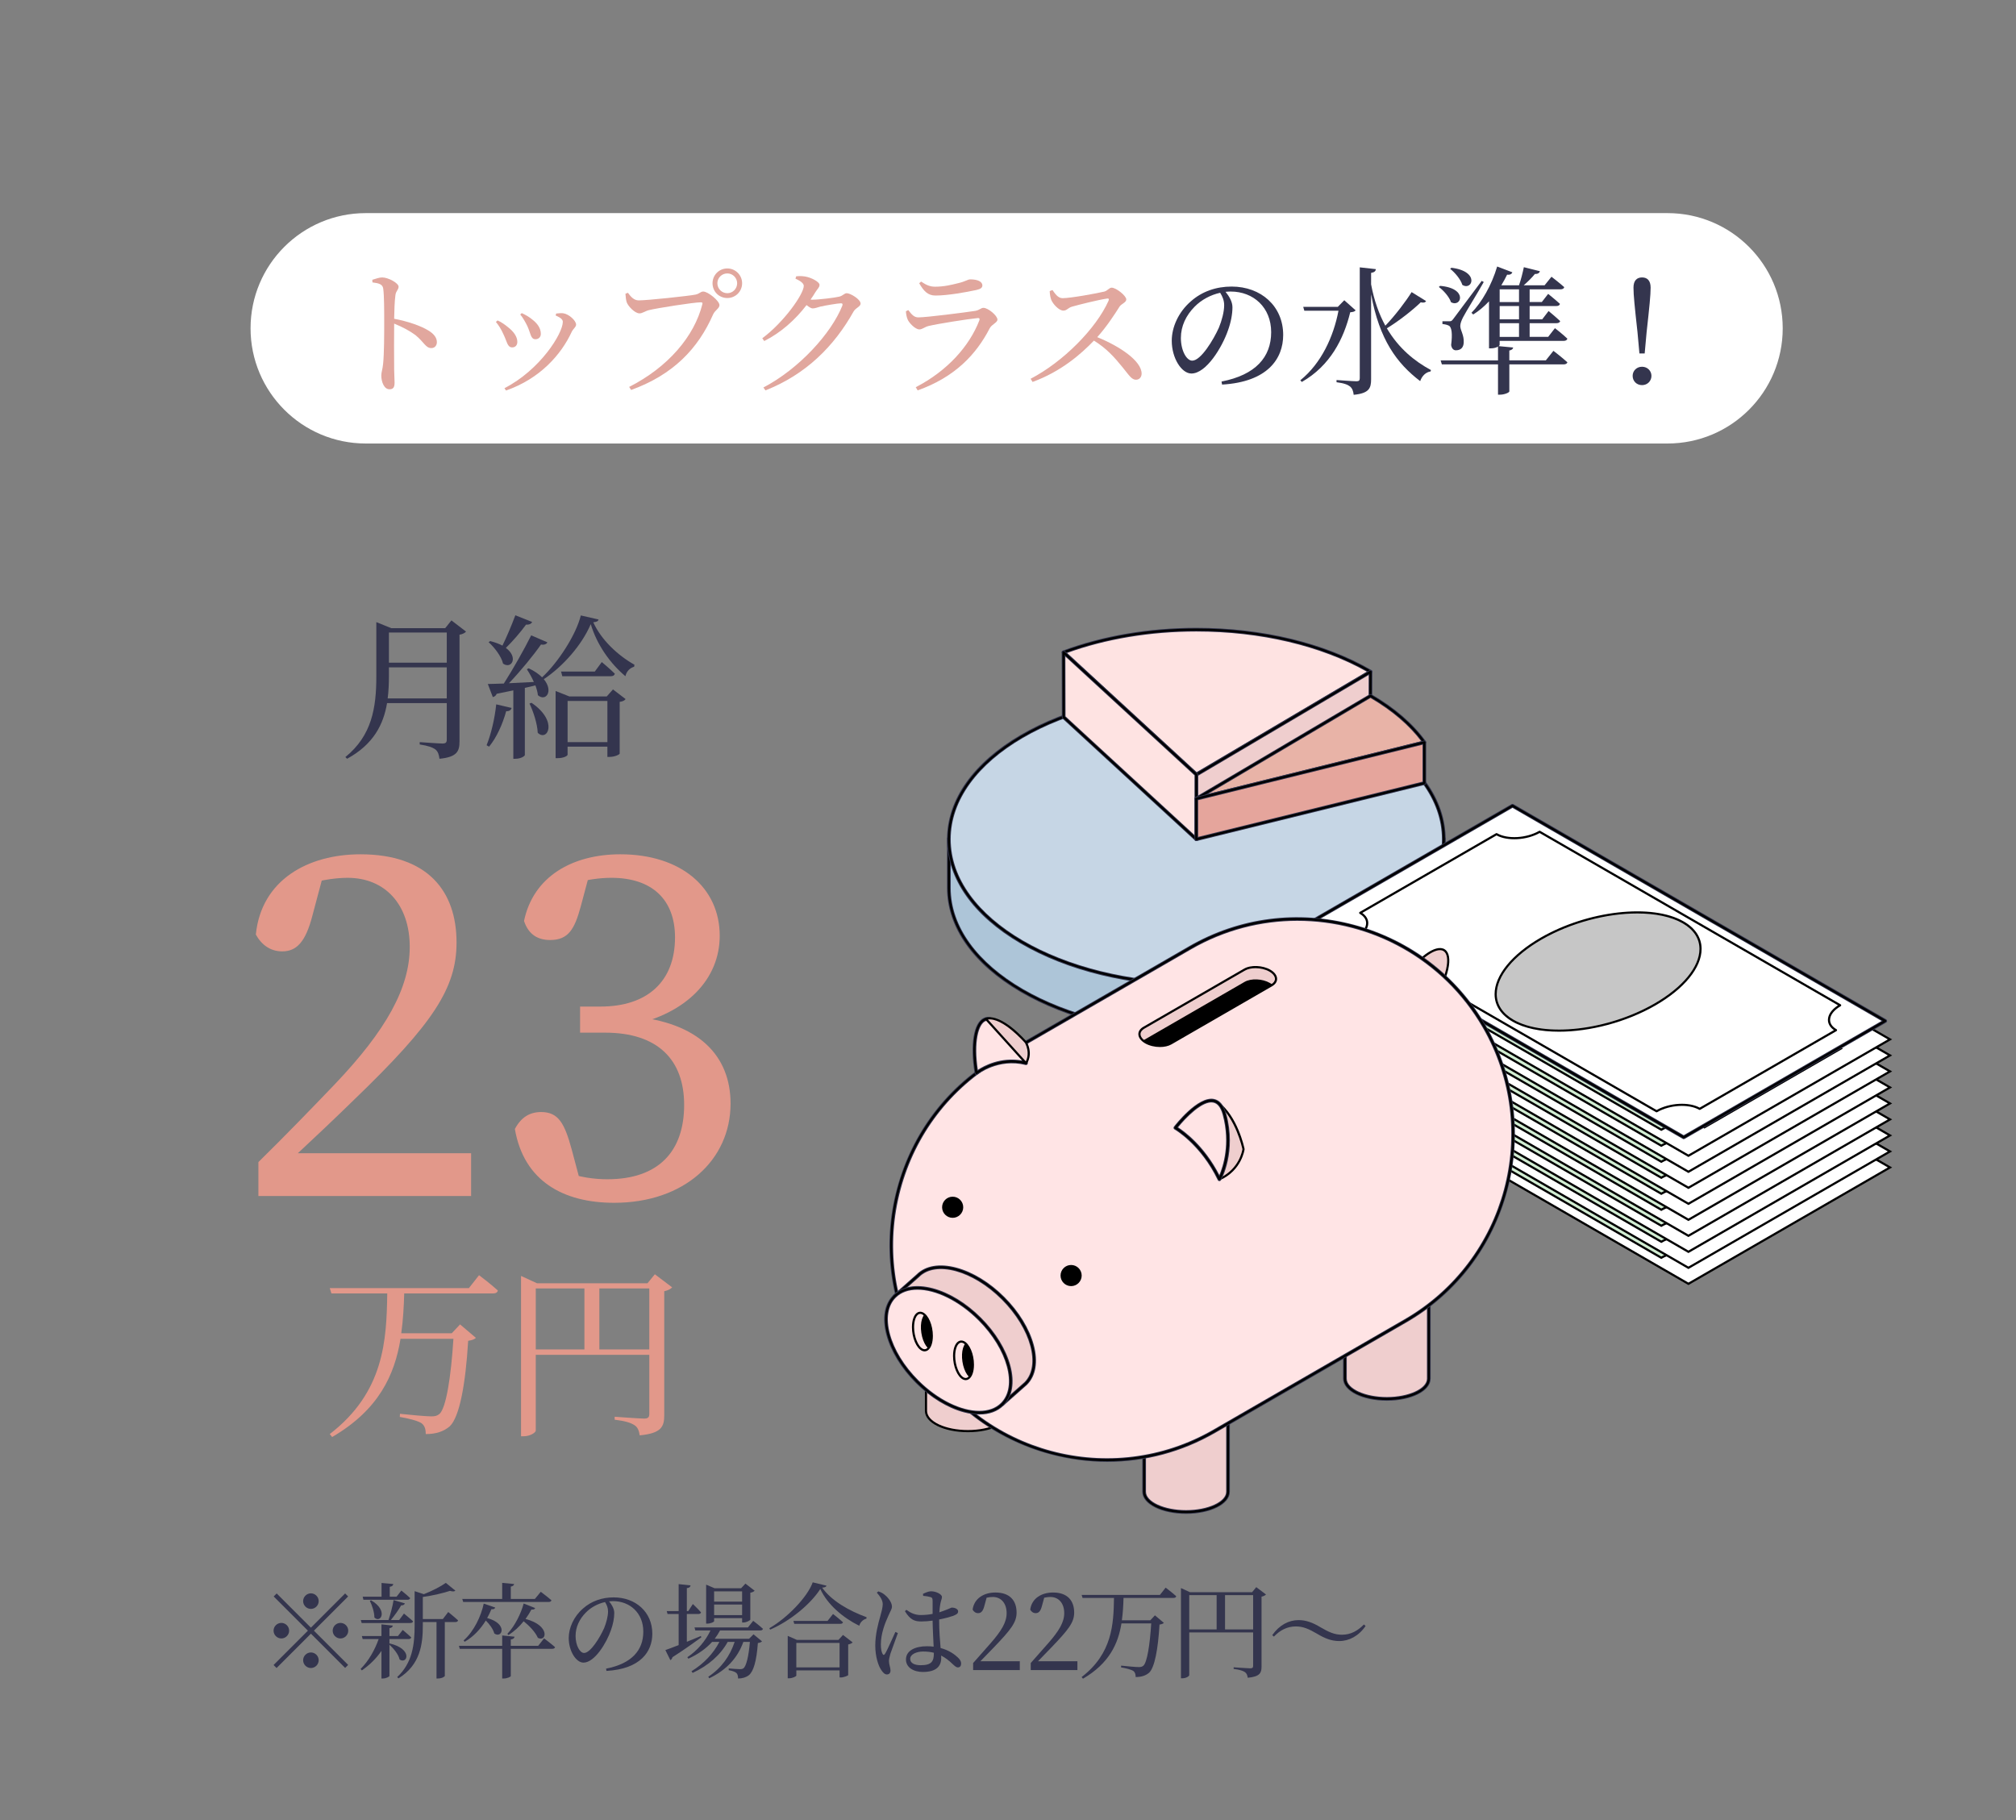 <?xml version="1.0" encoding="UTF-8"?><svg id="a" xmlns="http://www.w3.org/2000/svg" xmlns:xlink="http://www.w3.org/1999/xlink" viewBox="0 0 350 316"><rect x="0" y="0" width="350" height="316" fill="#808080" stroke="none"/><defs><clipPath id="b"><path d="M216.068,168.336l-17.493,10.1c-1.122.648-.98,1.789.315,2.537h0c1.295.748,3.273.83,4.394.182l17.493-10.1c1.122-.648.98-1.789-.315-2.537h0c-1.295-.748-3.273-.83-4.394-.182Z" fill="none" stroke-width="0"/></clipPath><clipPath id="c"><path d="M168.905,236.932c0,1.748-.73,2.826-1.63,2.407-.9-.419-1.63-2.176-1.63-3.924s.73-2.826,1.63-2.407c.9.419,1.63,2.176,1.63,3.924Z" fill="none" stroke-width="0"/></clipPath><clipPath id="d"><ellipse cx="160.14" cy="231.176" rx="1.571" ry="3.284" transform="translate(-32.942 26.71) rotate(-8.649)" fill="none" stroke-width="0"/></clipPath></defs><path d="M248.189,145.74c-5.911-9.753-21.805-16.739-40.492-16.739s-34.581,6.986-40.493,16.739h-2.469v8.409c0,13.889,19.235,25.149,42.962,25.149s42.962-11.259,42.962-25.149v-8.409h-2.469Z" fill="#adc5d8" stroke-width="0"/><path d="M207.696,179.619c-11.532,0-22.378-2.631-30.541-7.41-8.217-4.81-12.742-11.224-12.742-18.06v-8.73h2.611c2.995-4.843,8.353-8.99,15.51-12.002,7.366-3.099,16.067-4.737,25.162-4.737s17.796,1.638,25.162,4.737c7.157,3.012,12.516,7.159,15.51,12.002h2.611v8.73c0,6.836-4.525,13.25-12.742,18.06-8.163,4.778-19.009,7.41-30.541,7.41ZM165.055,146.061v8.088c0,13.69,19.129,24.827,42.641,24.827s42.641-11.138,42.641-24.827v-8.088h-2.329l-.094-.155c-6.013-9.92-22.175-16.585-40.218-16.585s-34.206,6.665-40.218,16.585l-.094.155h-2.329Z" fill="#32344d" stroke-width="0"/><path d="M207.696,179.485c-23.793,0-43.15-11.366-43.15-25.336v-8.597h2.552c6.144-10.016,22.438-16.739,40.598-16.739s34.453,6.723,40.598,16.739h2.552v8.597c0,13.97-19.357,25.336-43.15,25.336ZM164.922,145.928v8.222c0,13.764,19.189,24.961,42.775,24.961s42.774-11.197,42.774-24.961v-8.222h-2.387l-.055-.09c-6.036-9.958-22.245-16.649-40.332-16.649s-34.296,6.691-40.332,16.649l-.055.09h-2.387Z" stroke-width="0"/><ellipse cx="207.696" cy="145.702" rx="42.962" ry="25.187" fill="#c6d6e5" stroke-width="0"/><path d="M207.696,171.21c-11.532,0-22.378-2.636-30.541-7.421-8.217-4.817-12.742-11.24-12.742-18.087s4.525-13.27,12.742-18.087c8.163-4.786,19.009-7.421,30.541-7.421s22.378,2.636,30.541,7.421c8.217,4.817,12.742,11.24,12.742,18.087s-4.525,13.269-12.742,18.087c-8.163,4.786-19.009,7.421-30.541,7.421ZM207.696,120.836c-23.512,0-42.641,11.155-42.641,24.866s19.129,24.866,42.641,24.866,42.641-11.155,42.641-24.866-19.129-24.866-42.641-24.866Z" fill="#32344d" stroke-width="0"/><path d="M207.696,171.076c-23.793,0-43.15-11.383-43.15-25.374s19.357-25.374,43.15-25.374,43.15,11.383,43.15,25.374-19.357,25.374-43.15,25.374ZM207.696,120.703c-23.586,0-42.774,11.214-42.774,24.999s19.188,24.999,42.774,24.999,42.774-11.214,42.774-24.999-19.188-24.999-42.774-24.999Z" stroke-width="0"/><path d="M237.903,127.861c-7.761-4.493-18.429-7.27-30.207-7.27-8.475,0-16.37,1.442-23.027,3.922l23.027,21.188,30.207-17.841Z" fill="#fee3e2" stroke-width="0"/><path d="M207.696,145.889c-.046,0-.092-.017-.127-.049l-23.027-21.188c-.048-.044-.07-.11-.057-.174.012-.064.057-.117.118-.14,6.908-2.573,14.894-3.934,23.093-3.934,11.415,0,22.176,2.591,30.301,7.295.058.033.093.095.093.162,0,.067-.035.128-.092.162l-30.206,17.84c-.03.017-.062.026-.095.026ZM185.022,124.584l22.699,20.886,29.809-17.606c-8.035-4.57-18.614-7.084-29.833-7.084-8.042,0-15.874,1.315-22.674,3.804Z" stroke-width="0"/><path d="M237.936,116.61c-7.764-4.505-18.445-7.288-30.24-7.288-8.488,0-16.394,1.447-23.057,3.933l23.057,21.215,30.24-17.86Z" fill="#fee3e2" stroke-width="0"/><path d="M207.696,134.791c-.079,0-.157-.029-.217-.085l-23.057-21.215c-.082-.076-.119-.188-.098-.298s.098-.2.203-.239c6.931-2.586,14.942-3.953,23.169-3.953,11.456,0,22.253,2.604,30.401,7.332.099.057.159.162.16.276s-.06.22-.158.278l-30.24,17.86c-.051.03-.107.045-.163.045ZM185.244,113.374l22.494,20.698,29.559-17.458c-7.995-4.499-18.479-6.972-29.601-6.972-7.957,0-15.707,1.289-22.452,3.732Z" fill="#32344d" stroke-width="0"/><path d="M207.696,134.657c-.046,0-.092-.017-.127-.049l-23.057-21.215c-.048-.044-.07-.11-.057-.174.012-.064.057-.117.118-.14,6.916-2.581,14.912-3.945,23.122-3.945,11.433,0,22.205,2.597,30.334,7.314.058.034.093.095.093.162,0,.067-.035.128-.092.162l-30.24,17.86c-.03.017-.062.026-.095.026ZM184.992,113.324l22.729,20.913,29.843-17.625c-8.039-4.582-18.63-7.103-29.867-7.103-8.053,0-15.896,1.319-22.704,3.815Z" stroke-width="0"/><path d="M207.696,138.858c-.064,0-.126-.033-.162-.092-.018-.03-.026-.063-.026-.095,0-.064.033-.127.092-.162l30.24-17.86c.088-.052.204-.023.257.066.018.03.026.063.026.095,0,.064-.033.127-.092.162l-30.24,17.86c-.03.018-.063.026-.095.026Z" stroke-width="0"/><polygon points="237.936 116.635 237.903 127.861 207.696 145.702 207.696 134.494 237.936 116.635" fill="#efcece" stroke-width="0"/><path d="M207.696,146.023c-.055,0-.11-.014-.159-.042-.1-.057-.162-.164-.162-.279v-11.208c0-.114.06-.219.158-.276l30.24-17.86c.1-.059.223-.059.323-.002.1.057.162.164.162.28l-.033,11.227c0,.113-.06.218-.158.276l-30.207,17.841c-.05.03-.107.045-.163.045ZM208.017,134.678v10.462l29.565-17.462.031-10.48-29.596,17.48Z" fill="#32344d" stroke-width="0"/><path d="M207.696,145.889c-.032,0-.064-.008-.093-.025-.058-.033-.095-.095-.095-.163v-11.207c0-.066.035-.128.092-.162l30.24-17.86c.058-.034.13-.035.188-.001.059.034.095.096.095.163l-.033,11.227c0,.066-.035.127-.092.161l-30.206,17.84c-.029.017-.062.026-.095.026ZM207.884,134.601v10.772l29.832-17.619.032-10.79-29.863,17.638Z" stroke-width="0"/><path d="M247.286,135.957c-2.199-3.046-5.397-5.784-9.349-8.077l-30.24,17.86,39.589-9.783Z" fill="#fee3e2" stroke-width="0"/><path d="M207.696,145.928c-.075,0-.144-.045-.174-.117-.035-.086-.002-.185.078-.233l30.24-17.86c.058-.035.13-.035.189,0,4.04,2.344,7.205,5.079,9.408,8.129.037.05.045.116.024.174-.022.058-.071.102-.131.117l-39.59,9.783c-.015.004-.03.005-.045.005ZM237.937,128.098l-29.043,17.153,38.076-9.409c-2.147-2.893-5.183-5.497-9.032-7.744Z" stroke-width="0"/><polygon points="184.639 113.254 184.669 124.514 207.696 145.702 207.696 134.469 184.639 113.254" fill="#fee3e2" stroke-width="0"/><path d="M207.696,146.023c-.079,0-.157-.029-.217-.085l-23.027-21.188c-.066-.061-.103-.146-.104-.235l-.029-11.26c0-.128.075-.243.192-.295.117-.051.253-.029.347.058l23.057,21.215c.066.061.104.146.104.236v11.233c0,.127-.075.243-.192.294-.042.018-.085.027-.129.027ZM184.99,124.373l22.386,20.598v-10.36l-22.413-20.623.027,10.385Z" fill="#32344d" stroke-width="0"/><path d="M207.696,145.889c-.046,0-.092-.017-.127-.049l-23.027-21.188c-.038-.036-.06-.085-.06-.138l-.029-11.26c0-.075.044-.142.112-.172.068-.03.147-.017.203.034l23.057,21.215c.038.036.06.086.06.138v11.232c0,.074-.044.142-.112.172-.024.011-.05.016-.075.016ZM184.856,124.431l22.652,20.843v-10.722l-22.68-20.869.028,10.749Z" stroke-width="0"/><path d="M247.286,128.887c-2.199-3.046-5.397-5.784-9.349-8.077l-30.24,17.86,39.589-9.784Z" fill="#e8b3a7" stroke-width="0"/><path d="M207.696,138.992c-.128,0-.247-.077-.297-.2-.06-.148-.003-.317.134-.398l30.24-17.86c.1-.059.224-.06.324-.001,4.056,2.353,7.235,5.101,9.448,8.166.062.086.078.198.041.298s-.121.176-.224.201l-39.589,9.784c-.026.006-.052.009-.077.009ZM237.937,121.183l-28.193,16.651,36.997-9.143c-2.115-2.798-5.074-5.321-8.804-7.508Z" fill="#32344d" stroke-width="0"/><path d="M207.696,138.858c-.075,0-.144-.045-.174-.117-.035-.086-.002-.185.078-.233l30.24-17.86c.058-.035.13-.035.189,0,4.039,2.344,7.205,5.079,9.408,8.129.037.051.045.116.024.175-.022.058-.071.102-.131.117l-39.59,9.784c-.015.004-.03.005-.045.005ZM237.937,121.028l-29.043,17.154,38.076-9.41c-2.147-2.893-5.184-5.497-9.032-7.744Z" stroke-width="0"/><polygon points="247.286 128.887 247.286 135.957 207.696 145.702 207.696 138.671 247.286 128.887" fill="#e5a59c" stroke-width="0"/><path d="M207.696,146.023c-.071,0-.141-.024-.198-.068-.078-.061-.123-.154-.123-.253v-7.031c0-.148.101-.276.244-.312l39.589-9.784c.096-.024.197-.002.275.059.078.061.123.154.123.253v7.07c0,.148-.101.276-.244.312l-39.589,9.745c-.025.006-.051.009-.077.009ZM208.017,138.922v6.37l38.947-9.587v-6.408l-38.947,9.625Z" fill="#32344d" stroke-width="0"/><path d="M207.696,145.889c-.041,0-.082-.014-.116-.04-.045-.036-.072-.09-.072-.148v-7.031c0-.086.059-.161.143-.182l39.59-9.784c.056-.014.115-.001.161.034.045.036.072.09.072.148v7.07c0,.086-.059.162-.143.182l-39.59,9.745c-.015.004-.03.005-.045.005ZM207.884,138.818v6.645l39.214-9.653v-6.683l-39.214,9.691Z" stroke-width="0"/><polygon points="228.413 185.526 263.407 165.322 328.125 202.687 293.13 222.891 228.413 185.526" fill="#fff" stroke-width="0"/><path d="M293.13,223.107l-.094-.054-64.999-37.527,35.369-20.421.094.054,64.999,37.527-35.37,20.421ZM228.788,185.526l64.342,37.148,34.619-19.987-64.343-37.148-34.619,19.988Z" stroke-width="0"/><path d="M295.902,217.952l23.668-13.665c-1.868-1.078-1.547-3.012.717-4.32l-52.171-30.121c-2.264,1.307-5.614,1.493-7.482.414l-23.668,13.665c1.868,1.078,1.547,3.012-.717,4.32l52.171,30.121c2.264-1.307,5.614-1.493,7.482-.414Z" fill="#d1edd2" stroke-width="0"/><path d="M288.42,218.583l-.094-.054-52.452-30.283.281-.162c1.169-.675,1.839-1.541,1.839-2.375,0-.636-.388-1.196-1.121-1.62l-.281-.162,24.044-13.881.094.054c1.813,1.047,5.086.861,7.294-.414l.094-.054.094.054,52.452,30.283-.281.162c-1.169.675-1.839,1.541-1.839,2.375,0,.636.388,1.196,1.121,1.62l.281.162-24.044,13.881-.094-.054c-1.813-1.046-5.085-.86-7.294.414l-.094.054ZM236.617,188.241l51.804,29.909c2.273-1.265,5.572-1.446,7.48-.414l23.308-13.457c-.674-.472-1.041-1.093-1.041-1.775,0-.901.635-1.813,1.753-2.533l-51.804-29.909c-2.273,1.265-5.572,1.447-7.48.414l-23.308,13.457c.674.472,1.041,1.093,1.041,1.775,0,.901-.635,1.813-1.753,2.533Z" stroke-width="0"/><ellipse cx="278.269" cy="194.107" rx="18.36" ry="9.193" transform="translate(-44.064 88.217) rotate(-16.712)" fill="#b6dbb6" stroke-width="0"/><path d="M271.468,204.553c-3.177,0-6.016-.568-8.07-1.753-2.029-1.171-3.101-2.822-3.101-4.773,0-3.246,2.985-6.908,7.985-9.794,8.199-4.734,19.35-6,24.856-2.82,2.029,1.171,3.101,2.822,3.101,4.773,0,3.246-2.985,6.908-7.985,9.794-5.141,2.969-11.443,4.573-16.786,4.573ZM285.065,184.027c-5.269,0-11.503,1.591-16.595,4.531-4.883,2.819-7.798,6.359-7.798,9.47,0,1.809,1.007,3.347,2.914,4.448,5.403,3.119,16.386,1.854,24.481-2.82h0c4.883-2.819,7.798-6.359,7.798-9.47,0-1.809-1.007-3.347-2.914-4.448-2.005-1.157-4.778-1.711-7.886-1.711Z" stroke-width="0"/><path d="M275.416,201.29c-1.859.075-3.716-.3-5.568-1.126l-2.958,1.708-1.787-1.032,2.932-1.693c-.987-.672-1.766-1.396-2.338-2.173-.572-.777-.841-1.502-.809-2.175l3.649-.974c.009.615.218,1.25.627,1.903.409.653.983,1.244,1.724,1.773l5.283-3.05c-.732-.768-1.263-1.456-1.591-2.063-.33-.607-.379-1.245-.148-1.915.231-.67.918-1.335,2.063-1.996,1.426-.824,3.07-1.278,4.931-1.362,1.861-.085,3.701.287,5.522,1.115l2.985-1.723,1.787,1.032-2.932,1.693c.761.5,1.389,1.056,1.884,1.667.495.611.805,1.217.928,1.817l-3.562,1.024c-.33-1.085-1.031-2.039-2.104-2.862l-5.336,3.081c.746.777,1.289,1.466,1.627,2.068.337.602.395,1.24.172,1.914-.224.674-.908,1.342-2.052,2.003-1.426.824-3.07,1.273-4.929,1.348ZM278.629,191.143c.025.421.271.909.736,1.462l4.702-2.715c-.882-.346-1.716-.503-2.502-.468-.786.034-1.487.229-2.103.585-.581.336-.859.714-.834,1.135ZM275.256,199.016c.775-.02,1.462-.203,2.061-.548.598-.345.883-.736.851-1.171-.032-.435-.287-.933-.767-1.495l-4.675,2.699c.91.363,1.754.535,2.529.515Z" fill="#f1e1d3" stroke-width="0"/><path d="M266.888,202.089l-2.162-1.249,2.958-1.708c-.889-.635-1.607-1.323-2.14-2.047-.595-.808-.88-1.581-.845-2.295l.006-.137,4.014-1.072.004.24c.008.579.21,1.186.598,1.806.376.6.906,1.155,1.576,1.649l4.972-2.871c-.657-.707-1.146-1.356-1.457-1.93-.354-.652-.408-1.346-.161-2.066.248-.721.95-1.407,2.147-2.098,1.446-.835,3.134-1.302,5.016-1.387,1.851-.088,3.708.283,5.52,1.091l2.996-1.729,2.163,1.248-2.955,1.706c.664.466,1.227.982,1.677,1.537.512.631.837,1.27.966,1.897l.035.17-3.906,1.124-.054-.177c-.306-1.008-.958-1.913-1.94-2.691l-5.02,2.899c.672.718,1.173,1.367,1.49,1.932.363.647.425,1.342.186,2.065-.241.726-.94,1.415-2.136,2.106-1.446.835-3.133,1.297-5.015,1.374-1.849.075-3.721-.296-5.565-1.103l-2.97,1.715ZM265.477,200.84l1.412.815,2.948-1.702.087.039c1.818.81,3.664,1.186,5.484,1.109l.008.188-.008-.188c1.821-.074,3.45-.519,4.843-1.323,1.098-.634,1.76-1.273,1.968-1.899.208-.628.156-1.205-.157-1.764-.327-.583-.865-1.265-1.598-2.029l-.166-.173,5.652-3.263.1.076c1.042.799,1.751,1.733,2.112,2.78l3.215-.925c-.138-.514-.423-1.041-.85-1.568-.48-.593-1.1-1.141-1.841-1.629l-.254-.167,2.914-1.683-1.412-.815-2.975,1.717-.088-.04c-1.785-.811-3.612-1.178-5.436-1.098-1.822.083-3.452.533-4.846,1.337-1.099.635-1.765,1.272-1.98,1.895-.215.624-.171,1.201.136,1.764.32.592.846,1.272,1.562,2.023l.165.173-5.594,3.23-.099-.07c-.756-.541-1.353-1.155-1.773-1.826-.373-.596-.589-1.187-.643-1.762l-3.288.878c.011.59.271,1.235.775,1.919.554.755,1.326,1.472,2.292,2.13l.247.168-2.91,1.68ZM275.137,199.206c-.764,0-1.598-.178-2.48-.53l-.359-.144,5.145-2.97.101.119c.504.59.777,1.129.811,1.603.037.511-.281.964-.945,1.347-.623.36-1.346.553-2.15.574h0c-.041.001-.082.001-.124.001ZM273.165,198.465c.744.258,1.439.382,2.086.364h0c.741-.019,1.404-.195,1.972-.523.528-.305.784-.64.758-.995-.026-.362-.236-.788-.623-1.267l-4.193,2.421ZM279.324,192.846l-.102-.12c-.497-.591-.752-1.105-.78-1.572-.03-.496.281-.936.927-1.309.64-.369,1.377-.575,2.189-.61.807-.032,1.675.126,2.578.481l.363.143-5.175,2.988ZM281.777,189.605c-.068,0-.136.001-.203.005-.752.032-1.43.221-2.017.56-.512.296-.761.619-.74.962h0c.021.349.22.762.593,1.231l4.215-2.433c-.644-.215-1.263-.324-1.848-.324Z" stroke-width="0"/><polygon points="228.413 182.747 263.407 162.543 328.125 199.908 293.13 220.112 228.413 182.747" fill="#fff" stroke-width="0"/><path d="M293.13,220.328l-.094-.054-64.999-37.527,35.369-20.421.094.054,64.999,37.527-35.37,20.421ZM228.788,182.747l64.342,37.148,34.619-19.987-64.343-37.148-34.619,19.987Z" stroke-width="0"/><path d="M295.902,215.173l23.668-13.665c-1.868-1.078-1.547-3.012.717-4.32l-52.171-30.121c-2.264,1.307-5.614,1.493-7.482.414l-23.668,13.665c1.868,1.078,1.547,3.012-.717,4.32l52.171,30.121c2.264-1.307,5.614-1.493,7.482-.414Z" fill="#d1edd2" stroke-width="0"/><path d="M288.42,215.804l-.094-.054-52.452-30.283.281-.162c1.169-.675,1.839-1.541,1.839-2.375,0-.636-.388-1.196-1.121-1.62l-.281-.162,24.044-13.882.094.054c1.813,1.047,5.086.861,7.294-.414l.094-.054.094.054,52.452,30.283-.281.162c-1.169.675-1.839,1.541-1.839,2.375,0,.636.388,1.196,1.121,1.62l.281.162-24.044,13.881-.094-.054c-1.813-1.046-5.085-.861-7.294.414l-.094.054ZM236.617,185.462l51.804,29.909c2.273-1.264,5.572-1.445,7.48-.414l23.308-13.457c-.674-.472-1.041-1.093-1.041-1.775,0-.901.635-1.813,1.753-2.533l-51.804-29.909c-2.273,1.265-5.572,1.446-7.48.414l-23.308,13.457c.674.472,1.041,1.093,1.041,1.774,0,.901-.634,1.813-1.753,2.533Z" stroke-width="0"/><ellipse cx="278.269" cy="191.327" rx="18.36" ry="9.193" transform="translate(-43.265 88.1) rotate(-16.712)" fill="#b6dbb6" stroke-width="0"/><path d="M271.468,201.774c-3.178,0-6.016-.567-8.07-1.753-2.029-1.171-3.101-2.822-3.101-4.773,0-3.246,2.985-6.908,7.985-9.794,8.199-4.734,19.35-6,24.856-2.82,2.029,1.171,3.101,2.822,3.101,4.772,0,3.247-2.985,6.908-7.985,9.795h0c-5.141,2.968-11.443,4.573-16.786,4.573ZM285.065,181.247c-5.269,0-11.503,1.591-16.595,4.531-4.883,2.819-7.798,6.359-7.798,9.47,0,1.809,1.007,3.347,2.914,4.448,5.403,3.118,16.385,1.854,24.481-2.82l.094.162-.094-.162c4.883-2.819,7.798-6.36,7.798-9.47,0-1.809-1.007-3.347-2.914-4.448-2.005-1.157-4.778-1.711-7.886-1.711Z" stroke-width="0"/><path d="M275.416,198.511c-1.859.075-3.716-.3-5.568-1.126l-2.958,1.708-1.787-1.032,2.932-1.693c-.987-.672-1.766-1.396-2.338-2.173-.572-.777-.841-1.502-.809-2.175l3.649-.974c.009.615.218,1.25.627,1.903.409.653.983,1.244,1.724,1.773l5.283-3.05c-.732-.768-1.263-1.456-1.591-2.063-.33-.607-.379-1.245-.148-1.915.231-.67.918-1.335,2.063-1.996,1.426-.824,3.07-1.278,4.931-1.362,1.861-.085,3.701.287,5.522,1.115l2.985-1.723,1.787,1.032-2.932,1.693c.761.5,1.389,1.056,1.884,1.667.495.611.805,1.217.928,1.817l-3.562,1.024c-.33-1.085-1.031-2.039-2.104-2.862l-5.336,3.081c.746.777,1.289,1.466,1.627,2.068.337.602.395,1.24.172,1.914-.224.674-.908,1.342-2.052,2.003-1.426.824-3.07,1.273-4.929,1.348ZM278.629,188.364c.025.421.271.909.736,1.462l4.702-2.715c-.882-.346-1.716-.503-2.502-.468-.786.034-1.487.229-2.103.585-.581.336-.859.714-.834,1.135ZM275.256,196.237c.775-.02,1.462-.203,2.061-.548.598-.345.883-.736.851-1.171-.032-.435-.287-.933-.767-1.495l-4.675,2.699c.91.363,1.754.535,2.529.515Z" fill="#f1e1d3" stroke-width="0"/><path d="M266.888,199.31l-2.162-1.249,2.958-1.708c-.889-.635-1.607-1.323-2.14-2.047-.595-.808-.88-1.581-.845-2.295l.006-.137,4.014-1.072.004.24c.008.579.21,1.186.598,1.806.376.6.906,1.154,1.576,1.649l4.972-2.87c-.657-.708-1.146-1.356-1.457-1.93-.354-.652-.408-1.346-.161-2.066.248-.721.95-1.407,2.147-2.098,1.446-.835,3.134-1.302,5.016-1.387,1.851-.087,3.708.283,5.52,1.091l2.996-1.729,2.163,1.248-2.955,1.706c.664.466,1.227.982,1.677,1.537.512.631.837,1.27.966,1.897l.035.17-3.906,1.123-.054-.177c-.306-1.008-.958-1.913-1.94-2.691l-5.02,2.899c.672.718,1.173,1.367,1.49,1.932.363.647.426,1.342.186,2.065-.241.726-.94,1.415-2.136,2.106-1.447.835-3.134,1.297-5.015,1.374-1.849.074-3.721-.296-5.565-1.103l-2.97,1.715ZM265.477,198.061l1.412.815,2.948-1.702.087.039c1.818.81,3.664,1.186,5.484,1.109h0c1.82-.073,3.449-.519,4.843-1.323,1.098-.634,1.76-1.273,1.968-1.899.208-.627.156-1.204-.157-1.764-.327-.583-.865-1.265-1.598-2.029l-.166-.173,5.652-3.263.1.076c1.042.799,1.751,1.733,2.112,2.78l3.215-.925c-.138-.515-.423-1.041-.85-1.568-.48-.593-1.1-1.141-1.841-1.629l-.254-.167,2.914-1.683-1.412-.815-2.975,1.717-.088-.04c-1.785-.811-3.612-1.177-5.436-1.098-1.822.083-3.452.533-4.846,1.337-1.099.635-1.765,1.272-1.98,1.895-.215.624-.171,1.201.136,1.764.32.591.846,1.272,1.562,2.024l.165.173-5.594,3.229-.098-.07c-.757-.541-1.353-1.156-1.773-1.826-.373-.596-.589-1.187-.643-1.762l-3.288.878c.011.59.271,1.235.775,1.919.554.755,1.326,1.472,2.292,2.13l.247.168-2.91,1.68ZM275.135,196.427c-.764,0-1.596-.178-2.479-.53l-.359-.144,5.145-2.97.101.119c.504.59.777,1.129.811,1.603.037.511-.281.964-.945,1.347-.624.36-1.347.553-2.15.574h0c-.041.001-.084.001-.125.001ZM273.165,195.686c.744.258,1.441.382,2.086.364h0c.74-.019,1.403-.195,1.972-.523.528-.305.784-.64.758-.995-.026-.362-.236-.788-.623-1.267l-4.193,2.421ZM279.324,190.067l-.102-.12c-.497-.591-.752-1.105-.78-1.572-.03-.496.281-.936.927-1.309.641-.37,1.377-.575,2.189-.61.807-.032,1.675.126,2.578.481l.363.143-5.175,2.988ZM281.777,186.826c-.068,0-.136.001-.203.005-.751.032-1.43.221-2.017.56-.512.295-.761.619-.74.961h0c.021.349.22.762.593,1.231l4.215-2.433c-.644-.215-1.263-.324-1.848-.324Z" stroke-width="0"/><polygon points="228.413 179.968 263.407 159.764 328.125 197.129 293.13 217.333 228.413 179.968" fill="#fff" stroke-width="0"/><path d="M293.13,217.55l-.094-.054-64.999-37.527,35.369-20.421.094.054,64.999,37.527-35.37,20.421ZM228.788,179.968l64.342,37.148,34.619-19.988-64.343-37.148-34.619,19.987Z" stroke-width="0"/><path d="M295.902,212.394l23.668-13.665c-1.868-1.078-1.547-3.012.717-4.32l-52.171-30.121c-2.264,1.307-5.614,1.493-7.482.414l-23.668,13.665c1.868,1.078,1.547,3.012-.717,4.32l52.171,30.121c2.264-1.307,5.614-1.493,7.482-.414Z" fill="#d1edd2" stroke-width="0"/><path d="M288.42,213.025l-.094-.054-52.452-30.283.281-.162c1.169-.675,1.839-1.541,1.839-2.375,0-.636-.388-1.196-1.121-1.619l-.281-.162,24.044-13.882.094.054c1.813,1.047,5.085.861,7.294-.414l.094-.054.094.054,52.452,30.283-.281.162c-1.169.675-1.839,1.541-1.839,2.375,0,.636.388,1.196,1.121,1.62l.281.162-24.044,13.881-.094-.054c-1.813-1.046-5.086-.86-7.294.414l-.094.054ZM236.617,182.683l51.804,29.909c2.272-1.265,5.573-1.446,7.48-.414l23.308-13.457c-.674-.472-1.041-1.093-1.041-1.775,0-.901.635-1.813,1.753-2.533l-51.804-29.909c-2.273,1.265-5.573,1.446-7.48.414l-23.308,13.457c.674.472,1.041,1.093,1.041,1.774,0,.901-.634,1.813-1.753,2.533Z" stroke-width="0"/><ellipse cx="278.269" cy="188.548" rx="18.36" ry="9.193" transform="translate(-42.466 87.983) rotate(-16.712)" fill="#b6dbb6" stroke-width="0"/><path d="M271.468,198.995c-3.179,0-6.016-.567-8.07-1.753-2.029-1.171-3.101-2.822-3.101-4.773,0-3.246,2.985-6.908,7.985-9.794,8.199-4.734,19.35-6,24.856-2.82,2.029,1.171,3.101,2.822,3.101,4.772,0,3.246-2.985,6.908-7.985,9.795-5.141,2.969-11.443,4.573-16.786,4.573ZM285.065,178.469c-5.269,0-11.503,1.591-16.594,4.531-4.883,2.819-7.798,6.359-7.798,9.47,0,1.809,1.007,3.347,2.914,4.448,5.403,3.119,16.385,1.854,24.481-2.82h0c4.883-2.819,7.798-6.359,7.798-9.47,0-1.809-1.007-3.347-2.914-4.448-2.005-1.157-4.778-1.711-7.886-1.711Z" stroke-width="0"/><path d="M275.416,195.732c-1.859.075-3.716-.3-5.568-1.126l-2.958,1.708-1.787-1.032,2.932-1.693c-.987-.672-1.766-1.396-2.338-2.173-.572-.777-.841-1.502-.809-2.175l3.649-.974c.009.615.218,1.25.627,1.903.409.653.983,1.244,1.724,1.773l5.283-3.05c-.732-.768-1.263-1.456-1.591-2.063-.33-.607-.379-1.245-.148-1.915.231-.67.918-1.335,2.063-1.996,1.426-.824,3.07-1.278,4.931-1.362,1.861-.085,3.701.287,5.522,1.115l2.985-1.723,1.787,1.032-2.932,1.693c.761.5,1.389,1.056,1.884,1.667.495.611.805,1.217.928,1.817l-3.562,1.024c-.33-1.085-1.031-2.039-2.104-2.862l-5.336,3.081c.746.777,1.289,1.466,1.627,2.068.337.602.395,1.24.172,1.914-.224.674-.908,1.342-2.052,2.003-1.426.824-3.07,1.273-4.929,1.348ZM278.629,185.585c.025.421.271.909.736,1.462l4.702-2.715c-.882-.346-1.716-.502-2.502-.468-.786.034-1.487.229-2.103.585-.581.336-.859.714-.834,1.135ZM275.256,193.458c.775-.02,1.462-.203,2.061-.548.598-.345.883-.736.851-1.171-.032-.435-.287-.933-.767-1.495l-4.675,2.699c.91.363,1.754.535,2.529.515Z" fill="#f1e1d3" stroke-width="0"/><path d="M266.888,196.531l-2.162-1.248,2.958-1.708c-.889-.635-1.607-1.323-2.14-2.047-.595-.808-.88-1.581-.845-2.295l.006-.137,4.014-1.072.004.24c.008.579.21,1.186.598,1.806.376.6.906,1.154,1.576,1.649l4.972-2.87c-.657-.708-1.146-1.356-1.457-1.93-.354-.652-.408-1.347-.161-2.066.248-.721.95-1.407,2.147-2.098,1.446-.835,3.134-1.302,5.016-1.387,1.851-.086,3.708.283,5.52,1.091l2.996-1.729,2.163,1.248-2.955,1.706c.664.465,1.227.981,1.677,1.537.512.631.837,1.27.966,1.897l.035.17-3.906,1.123-.054-.177c-.306-1.009-.959-1.913-1.94-2.69l-5.02,2.898c.671.717,1.172,1.366,1.49,1.932.363.647.426,1.342.186,2.065-.241.726-.94,1.415-2.136,2.106-1.447.835-3.134,1.297-5.015,1.374h0c-1.853.076-3.722-.296-5.565-1.103l-2.97,1.715ZM265.477,195.282l1.412.815,2.948-1.702.087.039c1.818.81,3.662,1.185,5.484,1.11h0c1.82-.074,3.449-.519,4.843-1.323,1.098-.634,1.76-1.273,1.968-1.899.208-.627.156-1.204-.157-1.764-.328-.583-.865-1.266-1.598-2.029l-.166-.173,5.652-3.262.1.076c1.042.799,1.751,1.733,2.112,2.78l3.215-.925c-.138-.515-.423-1.041-.85-1.568-.481-.593-1.101-1.142-1.841-1.629l-.254-.167,2.914-1.683-1.412-.815-2.975,1.717-.088-.04c-1.785-.811-3.612-1.178-5.436-1.098-1.822.083-3.452.533-4.846,1.337-1.099.635-1.765,1.272-1.98,1.895-.215.624-.171,1.201.136,1.764.32.591.846,1.272,1.562,2.023l.165.173-5.594,3.229-.098-.07c-.757-.541-1.353-1.156-1.773-1.826-.373-.596-.589-1.187-.643-1.762l-3.288.878c.011.59.271,1.235.775,1.919.554.755,1.326,1.472,2.292,2.13l.247.168-2.91,1.68ZM275.135,193.647c-.764,0-1.596-.178-2.479-.53l-.359-.144,5.145-2.97.101.119c.504.59.777,1.129.811,1.603.037.511-.281.964-.945,1.347-.624.36-1.347.553-2.15.574h0c-.041.001-.084.001-.125.001ZM273.165,192.907c.744.258,1.441.382,2.086.364h0c.74-.019,1.403-.195,1.972-.523.528-.305.784-.64.758-.995-.026-.362-.236-.788-.623-1.267l-4.193,2.421ZM279.324,187.288l-.102-.12c-.497-.591-.752-1.105-.78-1.572-.03-.496.281-.936.927-1.309.641-.37,1.377-.575,2.189-.61.805-.033,1.674.126,2.578.481l.363.143-5.175,2.988ZM281.777,184.047c-.068,0-.136.001-.203.005-.751.032-1.43.221-2.017.56-.512.295-.761.619-.74.961h0c.021.349.22.762.593,1.231l4.215-2.433c-.644-.215-1.264-.324-1.848-.324Z" stroke-width="0"/><polygon points="228.413 177.189 263.407 156.985 328.125 194.35 293.13 214.554 228.413 177.189" fill="#fff" stroke-width="0"/><path d="M293.13,214.771l-.094-.054-64.999-37.527,35.369-20.421.094.054,64.999,37.527-35.37,20.421ZM228.788,177.189l64.342,37.148,34.619-19.988-64.343-37.148-34.619,19.987Z" stroke-width="0"/><path d="M295.902,209.615l23.668-13.665c-1.868-1.078-1.547-3.012.717-4.32l-52.171-30.121c-2.264,1.307-5.614,1.493-7.482.414l-23.668,13.665c1.868,1.078,1.547,3.012-.717,4.32l52.171,30.121c2.264-1.307,5.614-1.493,7.482-.414Z" fill="#d1edd2" stroke-width="0"/><path d="M288.42,210.246l-.094-.054-52.452-30.283.281-.162c1.169-.675,1.839-1.541,1.839-2.375,0-.636-.388-1.196-1.121-1.62l-.281-.162,24.044-13.882.094.054c1.813,1.047,5.085.861,7.294-.414l.094-.054.094.054,52.452,30.283-.281.162c-1.169.675-1.839,1.541-1.839,2.375,0,.636.388,1.196,1.121,1.62l.281.162-24.044,13.881-.094-.054c-1.813-1.046-5.086-.86-7.294.414l-.094.054ZM236.617,179.904l51.804,29.909c2.272-1.265,5.573-1.446,7.48-.414l23.308-13.457c-.674-.472-1.041-1.093-1.041-1.775,0-.901.635-1.813,1.753-2.533l-51.804-29.909c-2.273,1.265-5.573,1.446-7.48.414l-23.308,13.457c.674.472,1.041,1.093,1.041,1.774,0,.901-.634,1.813-1.753,2.533Z" stroke-width="0"/><ellipse cx="278.269" cy="185.769" rx="18.36" ry="9.193" transform="translate(-41.666 87.865) rotate(-16.712)" fill="#b6dbb6" stroke-width="0"/><path d="M271.468,196.216c-3.179,0-6.016-.567-8.07-1.753-2.029-1.171-3.101-2.822-3.101-4.773,0-3.246,2.985-6.908,7.985-9.794,8.199-4.734,19.35-5.999,24.856-2.82,2.029,1.171,3.101,2.822,3.101,4.772,0,3.246-2.985,6.908-7.985,9.795-5.141,2.969-11.443,4.573-16.786,4.573ZM285.065,175.69c-5.269,0-11.503,1.591-16.594,4.531-4.883,2.819-7.798,6.359-7.798,9.47,0,1.809,1.007,3.347,2.914,4.448,5.403,3.119,16.385,1.854,24.481-2.82h0c4.883-2.819,7.798-6.359,7.798-9.47,0-1.809-1.007-3.347-2.914-4.448-2.005-1.157-4.778-1.711-7.886-1.711Z" stroke-width="0"/><path d="M275.416,192.952c-1.859.075-3.716-.3-5.568-1.126l-2.958,1.708-1.787-1.032,2.932-1.693c-.987-.672-1.766-1.396-2.338-2.173-.572-.777-.841-1.502-.809-2.175l3.649-.974c.009.615.218,1.25.627,1.903.409.653.983,1.244,1.724,1.773l5.283-3.05c-.732-.768-1.263-1.456-1.591-2.063-.33-.607-.379-1.245-.148-1.915.231-.67.918-1.335,2.063-1.996,1.426-.824,3.07-1.278,4.931-1.362,1.861-.085,3.701.287,5.522,1.115l2.985-1.723,1.787,1.032-2.932,1.693c.761.5,1.389,1.056,1.884,1.667.495.611.805,1.217.928,1.817l-3.562,1.024c-.33-1.085-1.031-2.039-2.104-2.862l-5.336,3.081c.746.777,1.289,1.466,1.627,2.068.337.602.395,1.24.172,1.914-.224.674-.908,1.342-2.052,2.003-1.426.824-3.07,1.273-4.929,1.348ZM278.629,182.806c.025.421.271.909.736,1.462l4.702-2.715c-.882-.346-1.716-.503-2.502-.468-.786.034-1.487.229-2.103.585-.581.336-.859.714-.834,1.135ZM275.256,190.679c.775-.02,1.462-.203,2.061-.548.598-.345.883-.736.851-1.171-.032-.435-.287-.933-.767-1.495l-4.675,2.699c.91.363,1.754.535,2.529.515Z" fill="#f1e1d3" stroke-width="0"/><path d="M266.888,193.752l-2.162-1.248,2.958-1.708c-.889-.635-1.607-1.323-2.14-2.047-.595-.808-.88-1.581-.845-2.295l.006-.137,4.014-1.072.004.24c.008.579.21,1.186.598,1.806.376.6.906,1.154,1.576,1.649l4.972-2.87c-.657-.708-1.146-1.356-1.457-1.93-.354-.652-.408-1.347-.161-2.066.248-.721.95-1.407,2.147-2.097,1.446-.835,3.133-1.302,5.016-1.388,1.846-.086,3.707.283,5.52,1.091l2.996-1.729,2.163,1.248-2.955,1.706c.664.465,1.227.981,1.677,1.537.512.631.837,1.27.966,1.897l.035.17-3.906,1.123-.054-.177c-.306-1.009-.959-1.913-1.94-2.69l-5.02,2.898c.672.718,1.173,1.367,1.49,1.932.363.647.426,1.342.186,2.065-.241.726-.94,1.415-2.136,2.106-1.447.835-3.134,1.297-5.015,1.374h0c-1.853.074-3.722-.296-5.565-1.103l-2.97,1.715ZM265.477,192.503l1.412.815,2.948-1.702.087.039c1.818.81,3.662,1.184,5.484,1.11h0c1.82-.074,3.449-.519,4.843-1.323,1.098-.634,1.76-1.273,1.968-1.899.208-.627.156-1.204-.157-1.764-.327-.582-.865-1.265-1.598-2.03l-.166-.173,5.652-3.262.1.076c1.042.799,1.751,1.733,2.112,2.78l3.215-.925c-.138-.515-.423-1.041-.85-1.568-.481-.593-1.101-1.142-1.841-1.629l-.254-.167,2.914-1.683-1.412-.815-2.975,1.717-.088-.04c-1.786-.811-3.613-1.176-5.436-1.098-1.822.083-3.452.533-4.846,1.338-1.099.634-1.765,1.272-1.98,1.895-.215.624-.171,1.201.136,1.764.32.591.846,1.272,1.562,2.023l.165.173-5.594,3.229-.098-.07c-.757-.541-1.353-1.156-1.773-1.826-.373-.596-.589-1.187-.643-1.762l-3.288.878c.011.59.271,1.234.775,1.919.555.755,1.326,1.471,2.292,2.129l.247.168-2.91,1.68ZM275.135,190.868c-.764,0-1.596-.178-2.479-.53l-.359-.144,5.145-2.97.101.119c.511.599.777,1.123.811,1.603.037.511-.281.964-.945,1.347-.624.36-1.347.553-2.15.574h0c-.041.001-.084.001-.125.001ZM273.165,190.128c.744.258,1.441.381,2.086.364h0c.74-.019,1.403-.195,1.972-.523.528-.305.784-.64.758-.995-.026-.362-.236-.787-.623-1.267l-4.193,2.421ZM279.324,184.509l-.102-.12c-.497-.59-.752-1.105-.78-1.572-.03-.496.281-.936.927-1.309.64-.37,1.377-.575,2.189-.611.805-.033,1.674.126,2.578.481l.363.143-5.175,2.988ZM281.777,181.268c-.068,0-.136.001-.203.005-.751.032-1.43.221-2.017.56-.512.296-.761.619-.74.961h0c.021.349.22.763.593,1.231l4.215-2.433c-.644-.215-1.264-.324-1.848-.324Z" stroke-width="0"/><polygon points="228.413 174.41 263.407 154.206 328.125 191.571 293.13 211.775 228.413 174.41" fill="#fff" stroke-width="0"/><path d="M293.13,211.992l-.094-.054-64.999-37.527,35.369-20.421.094.054,64.999,37.528-35.37,20.421ZM228.788,174.41l64.342,37.148,34.619-19.987-64.343-37.148-34.619,19.987Z" stroke-width="0"/><path d="M295.902,206.836l23.668-13.665c-1.868-1.078-1.547-3.012.717-4.32l-52.171-30.121c-2.264,1.307-5.614,1.493-7.482.414l-23.668,13.665c1.868,1.078,1.547,3.012-.717,4.32l52.171,30.121c2.264-1.307,5.614-1.493,7.482-.414Z" fill="#d1edd2" stroke-width="0"/><path d="M288.42,207.467l-.094-.054-52.452-30.283.281-.162c1.169-.675,1.839-1.541,1.839-2.375,0-.636-.388-1.196-1.121-1.619l-.281-.163,24.044-13.882.094.054c1.813,1.047,5.086.861,7.294-.414l.094-.054.094.054,52.452,30.284-.281.162c-1.169.675-1.839,1.54-1.839,2.375,0,.636.388,1.196,1.121,1.62l.281.162-24.044,13.882-.094-.054c-1.814-1.046-5.086-.861-7.294.414l-.094.054ZM236.617,177.125l51.804,29.909c2.273-1.264,5.573-1.446,7.48-.414l23.308-13.457c-.674-.472-1.041-1.093-1.041-1.775,0-.901.635-1.812,1.753-2.533l-51.804-29.909c-2.273,1.265-5.572,1.446-7.48.414l-23.308,13.457c.674.472,1.041,1.093,1.041,1.774,0,.901-.635,1.813-1.753,2.533Z" stroke-width="0"/><ellipse cx="278.269" cy="182.99" rx="18.36" ry="9.193" transform="translate(-40.867 87.748) rotate(-16.712)" fill="#b6dbb6" stroke-width="0"/><path d="M271.468,193.437c-3.179,0-6.016-.567-8.07-1.753-2.029-1.171-3.101-2.822-3.101-4.773,0-3.246,2.985-6.908,7.985-9.794,8.199-4.734,19.35-5.999,24.856-2.82,2.029,1.171,3.101,2.822,3.101,4.773,0,3.246-2.985,6.908-7.985,9.794-5.141,2.969-11.443,4.573-16.786,4.573ZM285.065,172.911c-5.269,0-11.503,1.591-16.594,4.531-4.883,2.819-7.798,6.359-7.798,9.47,0,1.809,1.007,3.347,2.914,4.448,5.403,3.12,16.385,1.854,24.481-2.82h0c4.883-2.819,7.798-6.359,7.798-9.47,0-1.809-1.007-3.347-2.914-4.448-2.005-1.158-4.778-1.711-7.886-1.711Z" stroke-width="0"/><path d="M275.416,190.173c-1.859.075-3.716-.3-5.568-1.126l-2.958,1.708-1.787-1.032,2.932-1.693c-.987-.672-1.766-1.396-2.338-2.173-.572-.777-.841-1.502-.809-2.175l3.649-.974c.009.615.218,1.25.627,1.903.409.653.983,1.244,1.724,1.773l5.283-3.05c-.732-.768-1.263-1.456-1.591-2.063-.33-.607-.379-1.245-.148-1.915.231-.67.918-1.335,2.063-1.996,1.426-.824,3.07-1.278,4.931-1.362,1.861-.085,3.701.287,5.522,1.115l2.985-1.723,1.787,1.032-2.932,1.693c.761.5,1.389,1.056,1.884,1.667.495.611.805,1.217.928,1.817l-3.562,1.024c-.33-1.085-1.031-2.039-2.104-2.862l-5.336,3.081c.746.777,1.289,1.466,1.627,2.068.337.602.395,1.24.172,1.914-.224.674-.908,1.342-2.052,2.003-1.426.824-3.07,1.273-4.929,1.348ZM278.629,180.027c.025.421.271.909.736,1.462l4.702-2.715c-.882-.346-1.716-.503-2.502-.468-.786.034-1.487.229-2.103.585-.581.336-.859.714-.834,1.135ZM275.256,187.9c.775-.02,1.462-.203,2.061-.548.598-.345.883-.736.851-1.171-.032-.435-.287-.933-.767-1.495l-4.675,2.699c.91.363,1.754.535,2.529.515Z" fill="#f1e1d3" stroke-width="0"/><path d="M266.888,190.973l-2.162-1.248,2.958-1.708c-.889-.635-1.607-1.323-2.14-2.047-.595-.808-.88-1.581-.845-2.295l.006-.137,4.014-1.072.004.24c.008.579.21,1.186.598,1.806.376.6.906,1.154,1.576,1.649l4.972-2.87c-.657-.708-1.146-1.356-1.457-1.93-.354-.652-.408-1.347-.161-2.066.248-.721.95-1.407,2.147-2.097,1.447-.835,3.134-1.302,5.016-1.388,1.851-.088,3.708.283,5.52,1.091l2.996-1.729,2.163,1.248-2.955,1.706c.664.465,1.227.981,1.677,1.536.512.631.837,1.27.966,1.897l.035.17-3.906,1.123-.054-.177c-.306-1.009-.959-1.913-1.94-2.69l-5.02,2.898c.672.718,1.173,1.367,1.49,1.932.363.647.426,1.341.186,2.065-.241.727-.94,1.415-2.136,2.106-1.447.835-3.134,1.297-5.015,1.374h0c-1.853.075-3.722-.296-5.565-1.103l-2.97,1.715ZM265.477,189.724l1.412.815,2.948-1.702.087.039c1.818.81,3.662,1.186,5.484,1.11h0c1.82-.074,3.449-.519,4.843-1.323,1.098-.634,1.76-1.272,1.968-1.899.208-.628.156-1.204-.157-1.763-.327-.583-.865-1.266-1.598-2.03l-.166-.173,5.652-3.262.1.076c1.042.799,1.751,1.733,2.112,2.78l3.215-.925c-.138-.515-.423-1.041-.85-1.568-.481-.594-1.101-1.142-1.841-1.628l-.254-.167,2.914-1.683-1.412-.815-2.975,1.718-.088-.04c-1.785-.811-3.614-1.178-5.436-1.098-1.821.083-3.452.533-4.846,1.338-1.099.635-1.766,1.272-1.98,1.895-.215.624-.171,1.201.136,1.764.32.591.846,1.272,1.562,2.023l.165.173-5.594,3.229-.098-.07c-.757-.541-1.353-1.156-1.773-1.826-.373-.596-.589-1.187-.643-1.762l-3.288.878c.011.59.271,1.234.775,1.919.555.755,1.326,1.471,2.292,2.129l.247.168-2.91,1.68ZM275.135,188.089c-.764,0-1.596-.178-2.479-.53l-.359-.144,5.145-2.97.101.119c.511.599.777,1.123.811,1.603.037.511-.281.964-.945,1.347-.624.36-1.347.553-2.15.574h0c-.041.001-.084.001-.125.001ZM273.165,187.349c.744.258,1.441.38,2.086.364h0c.74-.019,1.403-.195,1.972-.523.528-.305.784-.64.758-.995-.026-.362-.236-.788-.623-1.267l-4.193,2.421ZM279.324,181.73l-.102-.12c-.497-.59-.752-1.105-.78-1.572-.03-.496.281-.936.927-1.309.64-.37,1.377-.575,2.189-.611.805-.033,1.674.126,2.578.481l.363.143-5.175,2.988ZM281.777,178.489c-.068,0-.136.001-.203.005-.751.032-1.43.221-2.017.56-.512.296-.761.619-.74.961h0c.021.349.22.763.593,1.231l4.215-2.433c-.644-.215-1.264-.324-1.848-.324Z" stroke-width="0"/><polygon points="228.413 171.631 263.407 151.427 328.125 188.792 293.13 208.996 228.413 171.631" fill="#fff" stroke-width="0"/><path d="M293.13,209.212l-.094-.054-64.999-37.527,35.369-20.421.094.054,64.999,37.528-35.37,20.421ZM228.788,171.631l64.342,37.148,34.619-19.987-64.343-37.148-34.619,19.988Z" stroke-width="0"/><path d="M295.902,204.057l23.668-13.665c-1.868-1.078-1.547-3.012.717-4.32l-52.171-30.121c-2.264,1.307-5.614,1.493-7.482.414l-23.668,13.665c1.868,1.078,1.547,3.012-.717,4.32l52.171,30.121c2.264-1.307,5.614-1.493,7.482-.414Z" fill="#d1edd2" stroke-width="0"/><path d="M288.42,204.688l-.094-.054-52.452-30.283.281-.163c1.169-.675,1.839-1.541,1.839-2.375,0-.636-.388-1.196-1.121-1.619l-.281-.163,24.044-13.882.094.054c1.813,1.047,5.086.861,7.294-.414l.094-.054.094.054,52.452,30.284-.281.162c-1.169.675-1.839,1.54-1.839,2.375,0,.636.388,1.196,1.121,1.62l.281.162-24.044,13.882-.094-.054c-1.814-1.046-5.086-.861-7.294.414l-.094.054ZM236.617,174.346l51.804,29.909c2.273-1.265,5.573-1.446,7.48-.414l23.308-13.457c-.674-.472-1.041-1.093-1.041-1.775,0-.901.635-1.812,1.753-2.533l-51.804-29.909c-2.273,1.265-5.572,1.446-7.48.414l-23.308,13.457c.674.472,1.041,1.093,1.041,1.774,0,.901-.634,1.813-1.753,2.533Z" stroke-width="0"/><ellipse cx="278.269" cy="180.211" rx="18.36" ry="9.193" transform="translate(-40.068 87.63) rotate(-16.712)" fill="#b6dbb6" stroke-width="0"/><path d="M271.468,190.658c-3.179,0-6.016-.567-8.07-1.753-2.029-1.171-3.101-2.822-3.101-4.773,0-3.246,2.985-6.908,7.985-9.794,8.199-4.734,19.35-5.999,24.856-2.82,2.029,1.171,3.101,2.822,3.101,4.773,0,3.246-2.985,6.908-7.985,9.795-5.141,2.969-11.443,4.573-16.786,4.573ZM285.065,170.132c-5.269,0-11.503,1.591-16.594,4.531-4.883,2.819-7.798,6.359-7.798,9.469,0,1.809,1.007,3.347,2.914,4.448,5.403,3.12,16.385,1.854,24.481-2.82h0c4.883-2.819,7.798-6.359,7.798-9.47,0-1.809-1.007-3.347-2.914-4.447-2.005-1.158-4.778-1.711-7.886-1.711Z" stroke-width="0"/><path d="M275.416,187.394c-1.859.075-3.716-.3-5.568-1.126l-2.958,1.708-1.787-1.032,2.932-1.693c-.987-.672-1.766-1.396-2.338-2.173-.572-.777-.841-1.502-.809-2.175l3.649-.974c.009.615.218,1.25.627,1.903.409.653.983,1.244,1.724,1.773l5.283-3.05c-.732-.768-1.263-1.456-1.591-2.063-.33-.607-.379-1.245-.148-1.915.231-.67.918-1.335,2.063-1.996,1.426-.824,3.07-1.278,4.931-1.362,1.861-.085,3.701.287,5.522,1.115l2.985-1.723,1.787,1.032-2.932,1.693c.761.5,1.389,1.056,1.884,1.667.495.611.805,1.217.928,1.817l-3.562,1.024c-.33-1.085-1.031-2.039-2.104-2.862l-5.336,3.081c.746.777,1.289,1.466,1.627,2.068.337.602.395,1.24.172,1.914-.224.674-.908,1.342-2.052,2.003-1.426.824-3.07,1.273-4.929,1.348ZM278.629,177.248c.025.421.271.909.736,1.462l4.702-2.715c-.882-.346-1.716-.502-2.502-.468-.786.034-1.487.229-2.103.585-.581.336-.859.714-.834,1.135ZM275.256,185.121c.775-.02,1.462-.203,2.061-.548.598-.345.883-.736.851-1.171-.032-.435-.287-.933-.767-1.495l-4.675,2.699c.91.363,1.754.535,2.529.515Z" fill="#f1e1d3" stroke-width="0"/><path d="M266.888,188.193l-2.162-1.248,2.958-1.708c-.888-.634-1.607-1.322-2.139-2.047-.595-.808-.88-1.581-.845-2.295l.006-.137,4.014-1.072.004.24c.008.579.21,1.186.598,1.806.376.601.906,1.155,1.576,1.649l4.972-2.87c-.657-.708-1.147-1.356-1.457-1.93-.354-.651-.408-1.346-.161-2.066.248-.721.95-1.407,2.147-2.098,1.446-.835,3.133-1.302,5.016-1.387,1.846-.086,3.708.283,5.52,1.091l2.996-1.729,2.163,1.248-2.955,1.706c.664.465,1.227.981,1.677,1.536.512.631.837,1.27.966,1.897l.035.17-3.906,1.123-.054-.177c-.306-1.009-.959-1.913-1.94-2.69l-5.02,2.898c.672.718,1.173,1.367,1.49,1.932.363.647.425,1.342.186,2.065-.241.727-.94,1.415-2.136,2.106-1.446.835-3.133,1.297-5.015,1.374h0c-1.853.074-3.723-.297-5.565-1.103l-2.97,1.715ZM265.477,186.945l1.412.815,2.948-1.702.087.039c1.817.81,3.662,1.185,5.484,1.11h0c1.821-.074,3.45-.519,4.843-1.323,1.098-.634,1.76-1.272,1.968-1.899.208-.627.156-1.204-.157-1.763-.327-.582-.865-1.265-1.598-2.03l-.166-.173,5.652-3.262.1.076c1.042.799,1.751,1.733,2.112,2.78l3.215-.925c-.138-.515-.423-1.041-.85-1.568-.481-.594-1.101-1.142-1.841-1.628l-.254-.167,2.914-1.683-1.412-.815-2.975,1.718-.088-.04c-1.786-.811-3.614-1.183-5.436-1.098-1.822.083-3.452.533-4.846,1.337-1.099.635-1.765,1.272-1.98,1.895-.215.624-.171,1.201.136,1.764.32.591.845,1.271,1.562,2.023l.165.173-5.594,3.229-.099-.07c-.756-.541-1.353-1.155-1.773-1.826-.373-.596-.589-1.187-.643-1.762l-3.288.878c.011.59.271,1.235.775,1.919.555.756,1.326,1.472,2.292,2.129l.247.168-2.91,1.68ZM275.135,185.31c-.764,0-1.597-.178-2.478-.53l-.359-.143,5.145-2.97.101.119c.511.599.777,1.123.811,1.603.037.511-.281.964-.945,1.347-.624.36-1.347.553-2.15.574h0c-.042.001-.084.001-.126.001ZM273.165,184.57c.745.259,1.445.381,2.086.364h0c.74-.019,1.403-.195,1.972-.523.528-.305.784-.64.758-.995-.026-.362-.236-.788-.623-1.267l-4.194,2.421ZM279.324,178.951l-.102-.12c-.497-.59-.752-1.105-.78-1.572-.03-.496.281-.936.927-1.309.64-.37,1.377-.575,2.189-.611.805-.032,1.674.126,2.578.481l.363.143-5.175,2.988ZM281.777,175.71c-.068,0-.136.001-.203.005-.751.032-1.43.221-2.017.56-.512.296-.761.619-.74.961h0c.021.349.22.763.593,1.231l4.215-2.433c-.644-.215-1.264-.324-1.848-.324Z" stroke-width="0"/><polygon points="228.413 168.852 263.407 148.648 328.125 186.013 293.13 206.217 228.413 168.852" fill="#fff" stroke-width="0"/><path d="M293.13,206.433l-.094-.054-64.999-37.527,35.369-20.421.094.054,64.999,37.527-35.37,20.421ZM228.788,168.852l64.342,37.148,34.619-19.987-64.343-37.148-34.619,19.987Z" stroke-width="0"/><path d="M295.902,201.278l23.668-13.665c-1.868-1.078-1.547-3.012.717-4.32l-52.171-30.121c-2.264,1.307-5.614,1.493-7.482.414l-23.668,13.665c1.868,1.078,1.547,3.012-.717,4.32l52.171,30.121c2.264-1.307,5.614-1.493,7.482-.414Z" fill="#d1edd2" stroke-width="0"/><path d="M288.42,201.909l-.094-.054-52.452-30.283.281-.163c1.169-.675,1.839-1.541,1.839-2.375,0-.636-.388-1.196-1.121-1.619l-.281-.163,24.044-13.882.094.054c1.813,1.047,5.086.861,7.294-.414l.094-.054.094.054,52.452,30.284-.281.162c-1.169.675-1.839,1.541-1.839,2.375,0,.636.388,1.196,1.121,1.62l.281.162-24.044,13.882-.094-.054c-1.814-1.046-5.086-.86-7.294.414l-.094.054ZM236.617,171.567l51.804,29.909c2.273-1.265,5.573-1.446,7.48-.414l23.308-13.457c-.674-.472-1.041-1.093-1.041-1.774,0-.901.634-1.813,1.753-2.533l-51.804-29.909c-2.273,1.265-5.572,1.446-7.48.414l-23.308,13.457c.674.472,1.041,1.093,1.041,1.774,0,.901-.634,1.813-1.753,2.533Z" stroke-width="0"/><ellipse cx="278.269" cy="177.432" rx="18.36" ry="9.193" transform="translate(-39.269 87.513) rotate(-16.712)" fill="#b6dbb6" stroke-width="0"/><path d="M271.468,187.879c-3.179,0-6.016-.567-8.07-1.753-2.029-1.171-3.101-2.822-3.101-4.773,0-3.246,2.985-6.908,7.985-9.794,8.199-4.734,19.35-5.999,24.856-2.82,2.029,1.171,3.101,2.822,3.101,4.773,0,3.247-2.985,6.908-7.985,9.794-5.141,2.969-11.443,4.573-16.786,4.573ZM285.065,167.353c-5.269,0-11.503,1.591-16.594,4.531-4.883,2.819-7.798,6.359-7.798,9.469,0,1.809,1.007,3.347,2.914,4.448,5.403,3.119,16.385,1.854,24.481-2.82h0c4.883-2.819,7.798-6.359,7.798-9.47,0-1.809-1.007-3.347-2.914-4.448-2.005-1.158-4.778-1.711-7.886-1.711Z" stroke-width="0"/><path d="M275.416,184.615c-1.859.075-3.716-.3-5.568-1.126l-2.958,1.708-1.787-1.032,2.932-1.693c-.987-.672-1.766-1.396-2.338-2.173-.572-.777-.841-1.502-.809-2.175l3.649-.974c.009.615.218,1.25.627,1.903.409.653.983,1.244,1.724,1.773l5.283-3.05c-.732-.768-1.263-1.456-1.591-2.063-.33-.607-.379-1.245-.148-1.915.231-.67.918-1.335,2.063-1.996,1.426-.824,3.07-1.278,4.931-1.362,1.861-.085,3.701.287,5.522,1.115l2.985-1.723,1.787,1.032-2.932,1.693c.761.5,1.389,1.056,1.884,1.667.495.611.805,1.217.928,1.817l-3.562,1.024c-.33-1.085-1.031-2.039-2.104-2.862l-5.336,3.081c.746.777,1.289,1.466,1.627,2.068.337.602.395,1.24.172,1.914-.224.674-.908,1.342-2.052,2.003-1.426.824-3.07,1.273-4.929,1.348ZM278.629,174.469c.025.421.271.909.736,1.462l4.702-2.715c-.882-.346-1.716-.503-2.502-.468-.786.034-1.487.229-2.103.585-.581.336-.859.714-.834,1.135ZM275.256,182.342c.775-.02,1.462-.203,2.061-.548.598-.345.883-.736.851-1.171-.032-.435-.287-.933-.767-1.495l-4.675,2.699c.91.363,1.754.535,2.529.515Z" fill="#f1e1d3" stroke-width="0"/><path d="M266.888,185.414l-2.162-1.248,2.958-1.708c-.888-.635-1.607-1.323-2.14-2.047-.595-.808-.88-1.581-.845-2.295l.006-.137,4.014-1.072.004.24c.008.579.21,1.186.598,1.806.376.601.906,1.155,1.576,1.649l4.972-2.87c-.657-.708-1.147-1.356-1.457-1.93-.354-.652-.408-1.346-.161-2.066.248-.721.95-1.407,2.147-2.098,1.446-.835,3.134-1.302,5.016-1.387,1.846-.085,3.708.283,5.52,1.091l2.996-1.729,2.163,1.248-2.955,1.706c.664.465,1.227.981,1.677,1.536.512.632.837,1.27.966,1.897l.035.17-3.906,1.123-.054-.177c-.306-1.009-.959-1.913-1.94-2.69l-5.02,2.899c.672.718,1.173,1.367,1.49,1.932.363.647.425,1.342.186,2.065-.241.726-.94,1.415-2.136,2.106-1.446.835-3.133,1.297-5.015,1.374h0c-1.853.074-3.723-.296-5.565-1.103l-2.97,1.714ZM265.477,184.166l1.412.815,2.948-1.702.087.039c1.817.81,3.662,1.184,5.484,1.109h0c1.821-.074,3.45-.519,4.843-1.323,1.098-.634,1.76-1.273,1.968-1.899.208-.627.156-1.204-.157-1.763-.327-.583-.865-1.265-1.598-2.029l-.166-.173,5.652-3.263.1.076c1.042.799,1.751,1.733,2.112,2.78l3.215-.925c-.137-.515-.423-1.041-.85-1.568-.481-.594-1.1-1.141-1.841-1.629l-.254-.167,2.914-1.683-1.412-.815-2.975,1.718-.088-.04c-1.786-.811-3.614-1.183-5.436-1.098-1.822.083-3.452.533-4.846,1.337-1.099.634-1.765,1.272-1.98,1.895-.215.624-.171,1.201.136,1.764.32.591.845,1.271,1.562,2.023l.165.173-5.594,3.229-.099-.07c-.756-.541-1.353-1.155-1.773-1.826-.373-.596-.589-1.187-.643-1.761l-3.288.878c.011.59.271,1.235.775,1.919.555.756,1.326,1.472,2.292,2.13l.247.168-2.91,1.68ZM275.135,182.531c-.764,0-1.597-.178-2.478-.53l-.359-.143,5.145-2.97.101.119c.511.599.777,1.123.811,1.603.036.511-.281.964-.945,1.347-.624.36-1.347.553-2.15.574h0c-.042.001-.084.001-.126.001ZM273.165,181.791c.745.259,1.445.382,2.086.364h0c.74-.019,1.403-.195,1.972-.523.528-.305.784-.64.758-.995-.026-.362-.236-.788-.623-1.267l-4.194,2.421ZM279.324,176.172l-.102-.12c-.497-.59-.752-1.105-.78-1.572-.03-.496.281-.936.927-1.309.64-.37,1.377-.575,2.189-.61.807-.034,1.674.127,2.578.481l.363.142-5.175,2.988ZM281.777,172.931c-.068,0-.136.001-.203.004-.751.033-1.43.221-2.017.56-.512.296-.761.619-.74.961h0c.021.349.22.762.593,1.231l4.216-2.433c-.644-.215-1.264-.324-1.849-.324Z" stroke-width="0"/><polygon points="228.413 166.073 263.407 145.869 328.125 183.234 293.13 203.438 228.413 166.073" fill="#fff" stroke-width="0"/><path d="M293.13,203.654l-.094-.054-64.999-37.527,35.369-20.421.094.054,64.999,37.527-35.37,20.421ZM228.788,166.073l64.342,37.148,34.619-19.987-64.343-37.148-34.619,19.987Z" stroke-width="0"/><path d="M295.902,198.499l23.668-13.665c-1.868-1.078-1.547-3.012.717-4.32l-52.171-30.121c-2.264,1.307-5.614,1.493-7.482.414l-23.668,13.665c1.868,1.078,1.547,3.012-.717,4.32l52.171,30.121c2.264-1.307,5.614-1.493,7.482-.414Z" fill="#d1edd2" stroke-width="0"/><path d="M288.42,199.13l-.094-.054-52.452-30.283.281-.163c1.169-.675,1.839-1.54,1.839-2.375,0-.636-.388-1.196-1.121-1.62l-.281-.163,24.044-13.882.094.054c1.813,1.047,5.085.861,7.294-.414l.094-.054.094.054,52.452,30.283-.281.162c-1.169.675-1.839,1.541-1.839,2.375,0,.636.388,1.196,1.121,1.619l.281.162-24.044,13.882-.094-.054c-1.814-1.046-5.086-.861-7.294.414l-.094.054ZM236.617,168.788l51.804,29.909c2.273-1.265,5.573-1.446,7.48-.414l23.308-13.457c-.674-.472-1.041-1.093-1.041-1.774,0-.901.634-1.813,1.753-2.533l-51.804-29.909c-2.273,1.265-5.573,1.446-7.48.414l-23.308,13.457c.674.472,1.041,1.093,1.041,1.774,0,.901-.635,1.812-1.753,2.533Z" stroke-width="0"/><ellipse cx="278.269" cy="174.653" rx="18.36" ry="9.193" transform="translate(-38.47 87.395) rotate(-16.712)" fill="#b6dbb6" stroke-width="0"/><path d="M271.468,185.1c-3.179,0-6.016-.567-8.07-1.753-2.029-1.171-3.101-2.822-3.101-4.772,0-3.246,2.985-6.908,7.985-9.795,8.199-4.734,19.35-5.999,24.856-2.82,2.029,1.171,3.101,2.822,3.101,4.773,0,3.246-2.985,6.908-7.985,9.794-5.141,2.969-11.443,4.573-16.786,4.573ZM285.065,164.573c-5.269,0-11.503,1.591-16.595,4.531-4.883,2.819-7.798,6.359-7.798,9.47,0,1.809,1.007,3.347,2.914,4.448,5.403,3.119,16.385,1.854,24.481-2.82h0c4.883-2.819,7.798-6.359,7.798-9.47,0-1.809-1.007-3.347-2.914-4.448-2.005-1.157-4.778-1.711-7.886-1.711Z" stroke-width="0"/><path d="M275.416,181.836c-1.859.075-3.716-.3-5.568-1.126l-2.958,1.708-1.787-1.032,2.932-1.693c-.987-.672-1.766-1.396-2.338-2.173-.572-.777-.841-1.502-.809-2.175l3.649-.974c.009.615.218,1.25.627,1.903.409.653.983,1.244,1.724,1.773l5.283-3.05c-.732-.768-1.263-1.456-1.591-2.063-.33-.607-.379-1.245-.148-1.915.231-.67.918-1.335,2.063-1.996,1.426-.824,3.07-1.278,4.931-1.362,1.861-.085,3.701.287,5.522,1.115l2.985-1.723,1.787,1.032-2.932,1.693c.761.5,1.389,1.056,1.884,1.667.495.611.805,1.217.928,1.817l-3.562,1.024c-.33-1.085-1.031-2.039-2.104-2.862l-5.336,3.081c.746.777,1.289,1.466,1.627,2.068.337.602.395,1.24.172,1.914-.224.674-.908,1.342-2.052,2.003-1.426.824-3.07,1.273-4.929,1.348ZM278.629,171.69c.025.421.271.909.736,1.462l4.702-2.715c-.882-.346-1.716-.503-2.502-.468-.786.034-1.487.229-2.103.585-.581.336-.859.714-.834,1.135ZM275.256,179.563c.775-.02,1.462-.203,2.061-.548.598-.345.883-.736.851-1.171-.032-.435-.287-.933-.767-1.495l-4.675,2.699c.91.363,1.754.535,2.529.515Z" fill="#f1e1d3" stroke-width="0"/><path d="M266.888,182.635l-2.162-1.248,2.958-1.708c-.888-.635-1.607-1.323-2.14-2.047-.595-.808-.88-1.581-.845-2.295l.006-.137,4.014-1.072.004.241c.008.579.21,1.186.598,1.806.376.601.906,1.155,1.576,1.649l4.972-2.871c-.657-.708-1.147-1.356-1.457-1.93-.354-.651-.408-1.346-.161-2.066.248-.721.95-1.407,2.147-2.098,1.446-.835,3.134-1.302,5.016-1.387,1.853-.084,3.708.283,5.52,1.092l2.996-1.729,2.163,1.248-2.955,1.706c.664.465,1.227.981,1.677,1.536.512.632.837,1.27.966,1.897l.035.17-3.906,1.124-.054-.177c-.306-1.008-.958-1.913-1.94-2.691l-5.02,2.898c.672.718,1.173,1.367,1.49,1.932.363.647.425,1.342.186,2.065-.241.726-.94,1.415-2.136,2.106-1.446.835-3.133,1.297-5.015,1.374h0c-1.853.074-3.723-.296-5.565-1.103l-2.97,1.714ZM265.477,181.387l1.412.815,2.948-1.702.087.039c1.817.81,3.662,1.184,5.484,1.109h0c1.821-.074,3.45-.519,4.843-1.323,1.098-.634,1.76-1.273,1.968-1.899.208-.627.156-1.204-.157-1.763-.327-.583-.865-1.265-1.598-2.03l-.166-.173,5.652-3.263.1.076c1.042.799,1.751,1.733,2.112,2.78l3.215-.925c-.138-.514-.423-1.041-.85-1.568-.481-.594-1.1-1.141-1.841-1.629l-.254-.167,2.914-1.683-1.412-.815-2.975,1.718-.088-.04c-1.784-.811-3.61-1.18-5.436-1.098-1.822.083-3.452.533-4.846,1.337-1.099.635-1.765,1.272-1.98,1.895-.215.624-.171,1.201.136,1.764.32.591.845,1.272,1.562,2.023l.165.173-5.594,3.23-.099-.07c-.756-.541-1.353-1.155-1.773-1.826-.373-.596-.589-1.187-.643-1.762l-3.288.878c.011.59.271,1.235.775,1.919.555.756,1.326,1.472,2.292,2.13l.247.168-2.91,1.68ZM275.135,179.752c-.764,0-1.597-.178-2.478-.529l-.359-.144,5.145-2.971.101.119c.511.599.777,1.123.811,1.603.036.511-.281.964-.945,1.347-.624.36-1.347.553-2.15.574h0c-.041.001-.084.001-.126.001ZM273.165,179.012c.744.258,1.445.384,2.086.364h0c.74-.019,1.403-.195,1.972-.523.528-.305.784-.64.758-.995-.026-.362-.236-.788-.623-1.267l-4.193,2.421ZM279.324,173.393l-.102-.12c-.497-.591-.752-1.105-.78-1.572-.03-.496.281-.937.927-1.309.64-.37,1.377-.575,2.189-.61.807-.035,1.674.126,2.578.481l.363.142-5.175,2.988ZM281.778,170.152c-.069,0-.136.001-.203.004-.752.033-1.43.221-2.018.56-.512.296-.761.619-.74.961h0c.021.349.22.762.593,1.231l4.215-2.433c-.644-.215-1.263-.324-1.847-.324Z" stroke-width="0"/><polygon points="228.413 163.294 263.407 143.09 328.125 180.455 293.13 200.659 228.413 163.294" fill="#fff" stroke-width="0"/><path d="M293.13,200.875l-.094-.054-64.999-37.527,35.369-20.421.094.054,64.999,37.527-35.37,20.421ZM228.788,163.294l64.342,37.148,34.619-19.987-64.343-37.148-34.619,19.987Z" stroke-width="0"/><path d="M295.902,195.72l23.668-13.665c-1.868-1.078-1.547-3.012.717-4.32l-52.171-30.121c-2.264,1.307-5.614,1.493-7.482.414l-23.668,13.665c1.868,1.078,1.547,3.012-.717,4.32l52.171,30.121c2.264-1.307,5.614-1.493,7.482-.414Z" fill="#d1edd2" stroke-width="0"/><path d="M288.42,196.351l-.094-.054-52.452-30.283.281-.163c1.169-.675,1.839-1.54,1.839-2.375,0-.636-.388-1.196-1.121-1.619l-.281-.163,24.044-13.882.094.054c1.813,1.047,5.085.861,7.294-.414l.094-.054.094.054,52.452,30.283-.281.162c-1.169.675-1.839,1.541-1.839,2.375,0,.636.388,1.196,1.121,1.62l.281.162-24.044,13.882-.094-.054c-1.814-1.047-5.086-.861-7.294.414l-.094.054ZM236.617,166.009l51.804,29.909c2.273-1.265,5.573-1.446,7.48-.414l23.308-13.457c-.674-.472-1.041-1.093-1.041-1.774,0-.901.634-1.813,1.753-2.533l-51.804-29.909c-2.273,1.265-5.573,1.447-7.48.414l-23.308,13.457c.674.472,1.041,1.093,1.041,1.774,0,.901-.635,1.812-1.753,2.533Z" stroke-width="0"/><ellipse cx="278.269" cy="171.874" rx="18.36" ry="9.193" transform="translate(-37.671 87.278) rotate(-16.712)" fill="#b6dbb6" stroke-width="0"/><path d="M271.468,182.321c-3.179,0-6.016-.567-8.07-1.753-2.029-1.171-3.101-2.822-3.101-4.772,0-3.246,2.985-6.908,7.985-9.795,8.199-4.734,19.35-5.999,24.856-2.82,2.029,1.171,3.101,2.822,3.101,4.773,0,3.246-2.985,6.908-7.985,9.794-5.141,2.969-11.443,4.573-16.786,4.573ZM285.065,161.794c-5.269,0-11.503,1.591-16.595,4.531-4.883,2.819-7.798,6.359-7.798,9.47,0,1.809,1.007,3.347,2.914,4.448,5.403,3.119,16.385,1.854,24.481-2.82h0c4.883-2.819,7.798-6.359,7.798-9.47,0-1.809-1.007-3.347-2.914-4.448-2.005-1.157-4.778-1.711-7.886-1.711Z" stroke-width="0"/><path d="M275.416,179.057c-1.859.075-3.716-.3-5.568-1.126l-2.958,1.708-1.787-1.032,2.932-1.693c-.987-.672-1.766-1.396-2.338-2.173-.572-.777-.841-1.502-.809-2.175l3.649-.974c.009.615.218,1.25.627,1.903.409.653.983,1.244,1.724,1.773l5.283-3.05c-.732-.768-1.263-1.456-1.591-2.063-.33-.607-.379-1.245-.148-1.915.231-.67.918-1.335,2.063-1.996,1.426-.824,3.07-1.278,4.931-1.362,1.861-.085,3.701.287,5.522,1.115l2.985-1.723,1.787,1.032-2.932,1.693c.761.5,1.389,1.056,1.884,1.667.495.611.805,1.217.928,1.817l-3.562,1.024c-.33-1.085-1.031-2.039-2.104-2.862l-5.336,3.081c.746.777,1.289,1.466,1.627,2.068.337.602.395,1.24.172,1.914-.224.674-.908,1.342-2.052,2.003-1.426.824-3.07,1.273-4.929,1.348ZM278.629,168.911c.025.421.271.909.736,1.462l4.702-2.715c-.882-.346-1.716-.502-2.502-.468-.786.034-1.487.229-2.103.585-.581.336-.859.714-.834,1.135ZM275.256,176.784c.775-.02,1.462-.203,2.061-.548.598-.345.883-.736.851-1.171-.032-.435-.287-.933-.767-1.495l-4.675,2.699c.91.363,1.754.535,2.529.515Z" fill="#f1e1d3" stroke-width="0"/><path d="M266.888,179.856l-2.162-1.248,2.958-1.708c-.889-.635-1.607-1.323-2.14-2.047-.595-.808-.88-1.58-.845-2.295l.006-.137,4.014-1.072.004.241c.008.579.21,1.186.598,1.806.376.6.906,1.155,1.576,1.649l4.972-2.871c-.657-.708-1.147-1.357-1.457-1.93-.354-.651-.408-1.346-.161-2.066.248-.721.95-1.407,2.147-2.098,1.446-.835,3.133-1.302,5.016-1.387,1.853-.083,3.708.283,5.52,1.092l2.996-1.729,2.163,1.248-2.955,1.706c.664.465,1.227.981,1.677,1.536.512.632.837,1.27.966,1.897l.035.17-3.906,1.124-.054-.177c-.306-1.008-.958-1.913-1.94-2.691l-5.02,2.899c.672.718,1.173,1.367,1.49,1.932.363.647.425,1.342.186,2.065-.241.726-.94,1.415-2.136,2.106-1.446.835-3.133,1.297-5.015,1.374-1.849.074-3.721-.296-5.565-1.103l-2.97,1.714ZM265.477,178.608l1.412.815,2.948-1.702.087.039c1.818.81,3.664,1.187,5.484,1.109l.008.188-.008-.188c1.821-.074,3.45-.519,4.843-1.323,1.098-.634,1.76-1.273,1.968-1.899.208-.627.156-1.204-.157-1.763-.327-.583-.865-1.266-1.598-2.03l-.166-.173,5.652-3.263.1.076c1.042.799,1.751,1.733,2.112,2.78l3.215-.925c-.138-.514-.423-1.041-.85-1.568-.481-.594-1.1-1.141-1.841-1.629l-.254-.167,2.914-1.683-1.412-.815-2.975,1.718-.088-.04c-1.784-.811-3.61-1.18-5.436-1.098-1.822.083-3.452.533-4.846,1.337-1.099.635-1.765,1.272-1.98,1.895-.215.624-.171,1.201.136,1.764.32.591.845,1.272,1.562,2.023l.165.173-5.594,3.23-.098-.07c-.757-.541-1.353-1.155-1.773-1.826-.373-.596-.589-1.187-.643-1.761l-3.288.878c.011.59.271,1.235.775,1.919.554.755,1.326,1.472,2.292,2.129l.247.168-2.91,1.68ZM275.135,176.973c-.764,0-1.597-.178-2.478-.529l-.359-.144,5.145-2.971.101.119c.511.599.777,1.123.811,1.603.037.511-.281.964-.945,1.347-.623.36-1.346.553-2.15.574h0c-.041.001-.084.001-.126.001ZM273.165,176.233c.744.258,1.445.383,2.086.364h0c.74-.019,1.404-.195,1.972-.523.528-.305.784-.64.758-.995-.026-.362-.236-.788-.623-1.267l-4.193,2.421ZM279.324,170.614l-.102-.12c-.497-.591-.752-1.105-.78-1.572-.03-.496.281-.936.927-1.309.64-.37,1.377-.575,2.189-.61.81-.034,1.675.126,2.578.481l.363.142-5.175,2.988ZM281.777,167.373c-.068,0-.135.001-.203.004-.751.033-1.43.221-2.017.56-.512.296-.761.619-.74.961h0c.021.349.22.762.593,1.231l4.215-2.433c-.644-.215-1.264-.324-1.849-.324Z" stroke-width="0"/><polygon points="227.592 160.091 262.587 139.887 327.304 177.252 292.31 197.456 227.592 160.091" fill="#fff" stroke-width="0"/><path d="M292.31,197.777c-.055,0-.111-.014-.161-.043l-64.718-37.365c-.099-.057-.161-.163-.161-.278s.061-.221.161-.278l34.994-20.204c.099-.057.222-.057.321,0l64.718,37.365c.099.057.161.163.161.278s-.061.221-.161.278l-34.994,20.204c-.05.029-.105.043-.161.043ZM228.234,160.091l64.076,36.994,34.352-19.833-64.076-36.994-34.352,19.833Z" fill="#32344d" stroke-width="0"/><path d="M292.31,197.644c-.032,0-.065-.008-.094-.025l-64.718-37.365c-.058-.034-.094-.095-.094-.163s.036-.129.094-.163l34.995-20.204c.058-.033.13-.033.188,0l64.718,37.365c.058.033.094.095.094.162s-.036.129-.094.162l-34.995,20.204c-.029.017-.062.025-.094.025ZM227.967,160.091l64.342,37.148,34.619-19.987-64.342-37.148-34.619,19.987Z" stroke-width="0"/><path d="M295.081,192.517l23.668-13.665c-1.868-1.078-1.547-3.012.717-4.32l-52.171-30.121c-2.264,1.307-5.614,1.493-7.482.414l-23.668,13.665c1.868,1.078,1.547,3.012-.717,4.32l52.171,30.121c2.264-1.307,5.614-1.493,7.482-.414Z" fill="#fff" stroke-width="0"/><path d="M287.6,193.119c-.032,0-.065-.008-.094-.025l-52.171-30.121c-.058-.034-.094-.095-.094-.163s.036-.129.094-.163c1.168-.675,1.839-1.54,1.839-2.375,0-.636-.387-1.196-1.121-1.62-.058-.034-.094-.095-.094-.163s.036-.129.094-.163l23.668-13.665c.058-.033.13-.033.188,0,1.813,1.047,5.086.861,7.294-.414.058-.033.13-.033.188,0l52.171,30.121c.058.034.094.095.094.163s-.036.129-.094.163c-1.169.675-1.839,1.541-1.839,2.375,0,.636.388,1.196,1.121,1.62.058.033.094.095.094.162s-.036.129-.094.162l-23.668,13.665c-.058.034-.13.034-.188,0-1.813-1.046-5.085-.861-7.294.414-.029.017-.062.025-.094.025ZM235.797,162.806l51.804,29.909c2.272-1.265,5.572-1.447,7.479-.414l23.308-13.457c-.674-.472-1.041-1.093-1.041-1.774,0-.901.634-1.813,1.753-2.533l-51.804-29.909c-2.272,1.265-5.572,1.447-7.479.414l-23.308,13.457c.674.472,1.041,1.093,1.041,1.774,0,.901-.634,1.812-1.753,2.533Z" stroke-width="0"/><ellipse cx="277.448" cy="168.672" rx="18.36" ry="9.193" transform="translate(-36.784 86.907) rotate(-16.712)" fill="#c6c6c6" stroke-width="0"/><path d="M270.648,179.118c-3.178,0-6.016-.567-8.07-1.753-2.029-1.171-3.101-2.821-3.102-4.772,0-3.246,2.985-6.908,7.985-9.795,8.199-4.734,19.35-5.999,24.856-2.82,2.029,1.171,3.102,2.822,3.102,4.773,0,3.246-2.985,6.908-7.985,9.795h0c-5.141,2.968-11.444,4.573-16.786,4.573ZM284.244,158.592c-5.269,0-11.503,1.591-16.595,4.531-4.883,2.819-7.798,6.359-7.798,9.47,0,1.809,1.008,3.347,2.914,4.448,5.403,3.12,16.385,1.854,24.481-2.82,4.883-2.819,7.798-6.359,7.798-9.47,0-1.809-1.008-3.347-2.914-4.448-2.005-1.157-4.777-1.711-7.886-1.711Z" stroke-width="0"/><path d="M233.493,224.795v14.561c0,1.938,3.26,3.509,7.281,3.509s7.281-1.571,7.281-3.509v-14.561h-14.561Z" fill="#efcece" stroke-width="0"/><path d="M240.774,243.187c-4.263,0-7.602-1.682-7.602-3.83v-14.882h15.204v14.882c0,2.148-3.339,3.83-7.602,3.83ZM233.814,225.116v14.24c0,1.728,3.187,3.188,6.96,3.188s6.96-1.46,6.96-3.188v-14.24h-13.919Z" fill="#32344d" stroke-width="0"/><path d="M240.774,243.053c-4.188,0-7.469-1.624-7.469-3.697v-14.561c0-.104.084-.188.188-.188h14.562c.104,0,.188.084.188.188v14.561c0,2.073-3.28,3.697-7.468,3.697ZM233.681,224.983v14.374c0,1.831,3.182,3.321,7.093,3.321s7.093-1.49,7.093-3.321v-14.374h-14.186Z" stroke-width="0"/><path d="M198.635,244.432v14.561c0,1.938,3.26,3.509,7.281,3.509s7.281-1.571,7.281-3.509v-14.561h-14.561Z" fill="#efcece" stroke-width="0"/><path d="M205.916,262.824c-4.263,0-7.602-1.682-7.602-3.83v-14.882h15.204v14.882c0,2.148-3.339,3.83-7.602,3.83ZM198.956,244.754v14.24c0,1.728,3.187,3.188,6.96,3.188s6.96-1.46,6.96-3.188v-14.24h-13.919Z" fill="#32344d" stroke-width="0"/><path d="M205.916,262.69c-4.188,0-7.468-1.624-7.468-3.696v-14.562c0-.104.084-.188.188-.188h14.561c.104,0,.188.084.188.188v14.562c0,2.073-3.28,3.696-7.468,3.696ZM198.823,244.62v14.374c0,1.831,3.182,3.321,7.093,3.321s7.093-1.49,7.093-3.321v-14.374h-14.186Z" stroke-width="0"/><path d="M160.761,230.394v14.561c0,1.938,3.26,3.509,7.281,3.509s7.281-1.571,7.281-3.509v-14.561h-14.561Z" fill="#efcece" stroke-width="0"/><path d="M168.042,248.652c-4.188,0-7.468-1.624-7.468-3.696v-14.562c0-.104.084-.188.188-.188h14.562c.104,0,.188.084.188.188v14.562c0,2.073-3.281,3.696-7.468,3.696ZM160.949,230.582v14.374c0,1.831,3.182,3.321,7.093,3.321s7.093-1.49,7.093-3.321v-14.374h-14.186Z" stroke-width="0"/><ellipse cx="246.104" cy="172.154" rx="8.538" ry="3.146" transform="translate(-31.95 285.689) rotate(-57.184)" fill="#efcece" stroke-width="0"/><path d="M242.211,179.717c-.314,0-.595-.074-.836-.23-.777-.501-.989-1.746-.596-3.506.379-1.698,1.275-3.699,2.523-5.634,2.652-4.112,5.962-6.538,7.53-5.527.777.501.989,1.746.596,3.506-.379,1.698-1.275,3.699-2.523,5.634h0c-2.245,3.482-4.961,5.756-6.694,5.756ZM249.987,164.962c-1.56,0-4.248,2.299-6.369,5.589-1.224,1.898-2.102,3.856-2.472,5.512-.351,1.572-.193,2.705.433,3.109,1.348.867,4.558-1.611,7.012-5.414h0c1.224-1.899,2.102-3.856,2.472-5.513.351-1.572.194-2.705-.432-3.109-.183-.118-.399-.174-.643-.174Z" stroke-width="0"/><path d="M257.692,178.241h0c-10.283-17.811-33.27-23.971-51.082-13.687l-33.193,19.164c-17.811,10.283-23.971,33.27-13.687,51.082h0c10.283,17.811,33.27,23.971,51.082,13.687l33.193-19.164c17.811-10.283,23.971-33.27,13.687-51.082Z" fill="#ffe4e5" stroke-width="0"/><path d="M192.253,253.8c-3.294,0-6.614-.434-9.888-1.312-9.759-2.615-17.896-8.84-22.913-17.529s-6.339-18.848-3.724-28.607c2.615-9.759,8.84-17.896,17.529-22.913l33.193-19.164c8.689-5.016,18.848-6.339,28.607-3.724,9.759,2.615,17.896,8.84,22.913,17.529l-.278.161.278-.16c5.016,8.689,6.339,18.848,3.724,28.607s-8.84,17.896-17.529,22.913l-33.193,19.164c-5.773,3.333-12.196,5.035-18.719,5.035ZM225.246,159.872c-6.286,0-12.65,1.597-18.474,4.96l-33.193,19.164c-8.54,4.931-14.659,12.929-17.23,22.523-2.571,9.593-1.271,19.58,3.66,28.12,10.221,17.703,32.939,23.791,50.643,13.57l33.193-19.164c17.703-10.221,23.791-32.94,13.57-50.643-6.859-11.879-19.347-18.529-32.169-18.529Z" fill="#32344d" stroke-width="0"/><path d="M192.178,253.677c-12.999,0-25.657-6.74-32.61-18.784-10.361-17.946-4.191-40.977,13.756-51.338l33.193-19.164c17.947-10.361,40.977-4.19,51.338,13.756,10.362,17.946,4.191,40.976-13.756,51.338l-33.193,19.164c-5.903,3.408-12.357,5.028-18.728,5.028ZM225.245,159.739c-6.309,0-12.696,1.603-18.541,4.977l-33.193,19.164c-17.767,10.258-23.876,33.058-13.619,50.826,10.258,17.767,33.058,23.876,50.825,13.619l33.193-19.164c17.767-10.258,23.876-33.058,13.619-50.826-6.883-11.922-19.417-18.596-32.285-18.596Z" stroke-width="0"/><path d="M174.149,225.407c-5.17-5.17-11.794-6.927-14.796-3.924l-4.063,3.589,2.95,2.95c.702,2.69,2.437,5.657,5.037,8.257,2.6,2.6,5.567,4.334,8.257,5.037l2.476,2.476,4.063-3.589c3.002-3.002,1.245-9.627-3.924-14.797Z" fill="#efcece" stroke-width="0"/><path d="M174.011,244.113c-.082,0-.165-.032-.227-.094l-2.415-2.415c-2.839-.761-5.79-2.569-8.318-5.098-2.529-2.529-4.337-5.479-5.098-8.319l-2.889-2.889c-.063-.063-.097-.148-.094-.237s.042-.172.108-.231l4.055-3.582c1.537-1.53,3.981-1.949,6.888-1.178,2.849.756,5.816,2.57,8.356,5.11h0c2.54,2.54,4.354,5.507,5.11,8.356.772,2.91.351,5.358-1.185,6.895-.005.005-.01.009-.014.014l-4.063,3.589c-.061.054-.137.08-.213.08ZM155.758,225.086l2.709,2.709c.04.04.069.091.084.146.72,2.756,2.479,5.637,4.953,8.111s5.355,4.233,8.111,4.953c.055.014.105.043.146.084l2.263,2.263,3.829-3.382c2.863-2.876,1.101-9.303-3.931-14.336-5.036-5.036-11.47-6.797-14.343-3.924-.005.005-.01.009-.014.014l-3.807,3.363Z" fill="#32344d" stroke-width="0"/><path d="M174.011,243.98c-.048,0-.096-.018-.133-.055l-2.441-2.44c-2.827-.75-5.77-2.55-8.293-5.073-2.523-2.523-4.323-5.466-5.073-8.293l-2.914-2.914c-.037-.037-.056-.087-.055-.139.002-.052.025-.1.063-.135l4.063-3.589c3.062-3.062,9.819-1.302,15.053,3.932,5.235,5.235,6.995,11.991,3.925,15.062l-4.071,3.597c-.036.031-.08.047-.124.047ZM155.564,225.08l2.809,2.809c.024.023.04.053.049.085.725,2.779,2.497,5.681,4.988,8.172,2.491,2.491,5.393,4.262,8.172,4.988.032.008.062.025.085.049l2.352,2.352,3.931-3.472c2.916-2.916,1.155-9.435-3.933-14.523-5.088-5.088-11.606-6.849-14.531-3.924l-3.922,3.464Z" stroke-width="0"/><ellipse cx="164.65" cy="234.432" rx="7.688" ry="13.238" transform="translate(-117.543 185.089) rotate(-45)" fill="#ffe4e5" stroke-width="0"/><path d="M170.034,245.582c-.837,0-1.739-.125-2.691-.377-2.849-.755-5.816-2.57-8.356-5.11s-4.354-5.507-5.11-8.356c-.772-2.91-.351-5.358,1.186-6.895,1.536-1.536,3.985-1.958,6.895-1.185,2.849.755,5.816,2.57,8.356,5.11s4.354,5.507,5.11,8.356c.772,2.91.351,5.358-1.185,6.895-1.034,1.034-2.481,1.563-4.204,1.563ZM159.283,223.919c-1.519,0-2.831.444-3.766,1.379-1.368,1.368-1.73,3.597-1.019,6.276.727,2.741,2.483,5.605,4.943,8.066,3.397,3.397,7.43,5.303,10.576,5.303,1.519,0,2.831-.444,3.766-1.379,2.872-2.872,1.112-9.306-3.924-14.342-3.397-3.397-7.43-5.303-10.576-5.303Z" fill="#32344d" stroke-width="0"/><path d="M170.036,245.435c-3.299,0-7.465-1.946-10.954-5.435-5.235-5.235-6.995-11.991-3.925-15.062,3.07-3.07,9.827-1.31,15.062,3.924,5.235,5.234,6.995,11.991,3.925,15.062-1.024,1.024-2.457,1.511-4.108,1.511ZM159.278,223.79c-1.553,0-2.897.455-3.855,1.414-2.924,2.924-1.164,9.443,3.925,14.531,5.088,5.088,11.607,6.849,14.531,3.924,2.924-2.924,1.164-9.443-3.925-14.531-3.421-3.421-7.489-5.338-10.676-5.338Z" stroke-width="0"/><path d="M168.905,236.932c0,1.748-.73,2.826-1.63,2.407-.9-.419-1.63-2.176-1.63-3.924s.73-2.826,1.63-2.407c.9.419,1.63,2.176,1.63,3.924Z" fill="#ffe4e5" stroke-width="0"/><path d="M167.657,239.617c-.151,0-.306-.036-.461-.108-.975-.454-1.739-2.252-1.739-4.094,0-1.219.341-2.164.913-2.529.301-.192.64-.209.984-.049.975.454,1.739,2.252,1.739,4.094,0,1.219-.341,2.164-.913,2.529-.164.105-.341.157-.523.157ZM166.894,233.105c-.113,0-.22.032-.322.097-.449.286-.74,1.155-.74,2.212,0,1.651.697,3.37,1.522,3.754.224.104.434.096.624-.025.449-.286.74-1.155.74-2.212,0-1.651-.697-3.37-1.522-3.754-.104-.048-.205-.072-.301-.072Z" stroke-width="0"/><ellipse cx="160.14" cy="231.176" rx="1.571" ry="3.284" transform="translate(-32.942 26.71) rotate(-8.649)" fill="#ffe4e5" stroke-width="0"/><path d="M160.522,234.62c-.151,0-.306-.036-.461-.108-.975-.454-1.739-2.252-1.739-4.094,0-1.219.341-2.164.913-2.529.3-.192.641-.209.984-.049.975.454,1.739,2.252,1.739,4.094,0,1.219-.341,2.164-.913,2.529-.164.105-.341.157-.523.157ZM159.759,228.108c-.113,0-.22.032-.322.097-.449.286-.74,1.155-.74,2.212,0,1.651.697,3.37,1.522,3.754.224.104.434.096.624-.025.449-.286.74-1.155.74-2.212,0-1.651-.697-3.37-1.522-3.754-.104-.048-.204-.072-.301-.072Z" stroke-width="0"/><circle cx="165.393" cy="209.599" r="2.022" transform="translate(-67.89 339.467) rotate(-80.828)" stroke-width="0"/><path d="M165.393,211.808c-1.218,0-2.209-.991-2.209-2.209s.991-2.209,2.209-2.209,2.209.991,2.209,2.209-.991,2.209-2.209,2.209ZM165.393,207.765c-1.011,0-1.834.823-1.834,1.834s.823,1.834,1.834,1.834,1.834-.823,1.834-1.834-.823-1.834-1.834-1.834Z" fill="#ffe4e5" stroke-width="0"/><circle cx="185.958" cy="221.454" r="2.022" stroke-width="0"/><path d="M185.958,223.663c-1.218,0-2.209-.991-2.209-2.209s.991-2.209,2.209-2.209,2.209.991,2.209,2.209-.991,2.209-2.209,2.209ZM185.958,219.62c-1.011,0-1.834.823-1.834,1.834s.823,1.834,1.834,1.834,1.834-.823,1.834-1.834-.823-1.834-1.834-1.834Z" fill="#ffe4e5" stroke-width="0"/><path d="M211.387,191.417c3.374,2.537,4.501,8.091,4.501,8.091,0,0-.402,3.542-4.186,5.232l-.316-13.323Z" fill="#efcece" stroke-width="0"/><path d="M211.703,204.928c-.035,0-.07-.01-.1-.029-.053-.034-.086-.092-.088-.154l-.316-13.323c-.002-.072.038-.139.102-.171.064-.033.141-.026.199.017,3.392,2.55,4.526,7.974,4.572,8.203.004.019.005.039.003.059-.004.036-.459,3.668-4.296,5.382-.025.011-.051.016-.077.016ZM211.584,191.814l.299,12.634c3.237-1.587,3.767-4.608,3.815-4.933-.093-.428-1.196-5.241-4.114-7.701Z" stroke-width="0"/><path d="M204.056,195.806s4.588,2.576,7.647,8.935c0,0,2.656-4.749.885-11.269-1.771-6.52-8.532,2.334-8.532,2.334Z" fill="#ffe4e5" stroke-width="0"/><path d="M211.703,205.061s-.007,0-.01,0c-.12-.004-.227-.074-.279-.182-2.98-6.196-7.47-8.769-7.515-8.794-.081-.046-.138-.124-.157-.215-.019-.091.003-.186.059-.26.168-.219,4.137-5.366,6.951-4.814,1.011.198,1.734,1.07,2.147,2.59,1.785,6.571-.804,11.311-.915,11.51-.057.102-.164.164-.28.164ZM204.531,195.72c1.067.685,4.551,3.2,7.163,8.284.614-1.44,1.947-5.427.583-10.448-.343-1.265-.899-1.981-1.65-2.128-1.894-.369-4.853,2.747-6.097,4.293Z" fill="#32344d" stroke-width="0"/><path d="M211.703,204.928h-.006c-.07-.002-.133-.043-.163-.106-2.999-6.234-7.524-8.827-7.57-8.852-.047-.026-.081-.072-.092-.125-.011-.054.001-.109.034-.152.165-.217,4.086-5.299,6.819-4.764.958.188,1.645,1.027,2.044,2.494,1.77,6.519-.876,11.362-.903,11.41-.033.059-.096.096-.164.096ZM204.334,195.756c.879.556,4.676,3.178,7.369,8.559.544-1.184,2.17-5.397.704-10.794-.358-1.318-.948-2.066-1.753-2.224-2.247-.438-5.62,3.588-6.319,4.46Z" stroke-width="0"/><path d="M169.526,186.301s3.665-2.964,8.599-1.712c0,0-1.9-3.272-4.697-6.536-2.798-3.264-5.193.549-3.902,8.248Z" fill="#ffe4e5" stroke-width="0"/><path d="M169.526,186.622c-.038,0-.077-.007-.114-.021-.107-.041-.184-.134-.203-.247-.827-4.934-.191-8.806,1.583-9.636.51-.239,1.563-.41,2.879,1.126,2.784,3.249,4.712,6.551,4.731,6.584.065.112.056.251-.021.355-.078.103-.21.15-.335.118-4.711-1.195-8.283,1.622-8.319,1.65-.058.047-.129.071-.202.071ZM171.496,177.205c-.144,0-.288.029-.431.096-1.212.567-2.021,3.631-1.303,8.437,1.065-.706,3.959-2.289,7.701-1.62-.69-1.105-2.254-3.495-4.278-5.856-.367-.428-1.021-1.058-1.689-1.058Z" fill="#32344d" stroke-width="0"/><path d="M169.526,186.489c-.022,0-.045-.004-.067-.012-.062-.024-.108-.079-.119-.144-.817-4.874-.211-8.689,1.508-9.493.822-.384,1.789.003,2.721,1.092,2.777,3.239,4.698,6.531,4.717,6.564.038.065.033.147-.013.207s-.123.088-.196.069c-4.781-1.212-8.399,1.647-8.435,1.676-.034.027-.075.042-.118.042ZM171.505,177.068c-.165,0-.331.034-.497.112-1.237.578-2.168,3.571-1.346,8.791.893-.614,4.05-2.499,8.074-1.663-.583-.951-2.245-3.559-4.451-6.132-.462-.539-1.109-1.108-1.781-1.108Z" stroke-width="0"/><path d="M178.126,184.59s1.06-1.484,0-3.59c0,0-4.205-4.916-6.969-4.117l6.969,7.708Z" fill="#efcece" stroke-width="0"/><path d="M178.125,184.778c-.053,0-.104-.022-.139-.062l-6.969-7.708c-.043-.048-.059-.115-.041-.177.018-.062.066-.111.128-.129,2.847-.822,6.989,3.971,7.164,4.176.01.012.018.024.025.038,1.099,2.183.031,3.719-.015,3.784-.033.046-.085.075-.142.078-.004,0-.007,0-.011,0ZM171.515,176.999l6.577,7.275c.231-.457.643-1.626-.124-3.169-.262-.301-3.916-4.437-6.453-4.105Z" stroke-width="0"/><path d="M216.068,168.336l-17.493,10.1c-1.122.648-.98,1.789.315,2.537h0c1.295.748,3.273.83,4.394.182l17.493-10.1c1.122-.648.98-1.789-.315-2.537h0c-1.295-.748-3.273-.83-4.394-.182Z" fill="#efcece" stroke-width="0"/><path d="M201.377,181.778c-.898,0-1.844-.218-2.58-.643-.741-.428-1.166-1.01-1.166-1.599,0-.498.302-.947.85-1.263l17.493-10.1c1.176-.679,3.231-.597,4.582.182.741.428,1.166,1.01,1.166,1.598,0,.498-.302.947-.85,1.264l-17.493,10.1c-.535.309-1.252.461-2.002.461ZM217.971,168.091c-.684,0-1.334.134-1.809.408h0l-17.493,10.099c-.427.247-.663.58-.663.939,0,.45.357.915.978,1.274,1.226.707,3.152.791,4.207.182l17.493-10.1c.427-.247.663-.58.663-.939,0-.45-.357-.914-.978-1.273-.674-.389-1.561-.59-2.398-.59Z" stroke-width="0"/><g clip-path="url(#b)"><path d="M216.068,170.473l-17.493,10.1c-1.122.648-.98,1.789.315,2.537h0c1.295.748,3.273.83,4.394.182l17.493-10.1c1.122-.648.98-1.789-.315-2.537h0c-1.295-.748-3.273-.83-4.394-.182Z" stroke-width="0"/></g><g clip-path="url(#c)"><ellipse cx="168.642" cy="236.173" rx="1.571" ry="3.284" transform="translate(-33.598 28.046) rotate(-8.649)" stroke-width="0"/></g><g clip-path="url(#d)"><ellipse cx="161.508" cy="231.176" rx="1.571" ry="3.284" transform="translate(-32.927 26.916) rotate(-8.649)" stroke-width="0"/></g><path d="M83.167,221.393s2.048,1.536,3.264,2.656c-.064.352-.384.512-.832.512h-15.423c-.064,2.304-.192,4.607-.512,6.912h8.768l1.44-1.536,2.751,2.336c-.224.224-.64.416-1.344.512-.448,7.552-1.504,13.247-3.2,14.847-1.056.896-2.368,1.344-4.16,1.344,0-.768-.16-1.439-.704-1.855-.608-.448-2.304-.864-3.808-1.12l.032-.544c1.696.192,4.608.448,5.44.448.672,0,.992-.097,1.408-.416,1.152-.992,2.016-6.399,2.432-13.056h-9.183c-1.024,6.304-3.808,12.352-11.871,17.056l-.416-.513c9.471-7.295,9.855-16.286,9.983-24.414h-9.695l-.288-.928h24.158l1.76-2.24Z" fill="#e2988a" stroke-width="0"/><path d="M116.694,223.505c-.224.256-.736.544-1.376.672v21.566c0,1.92-.48,3.104-4.255,3.456-.128-.8-.32-1.376-.896-1.76-.64-.416-1.6-.736-3.456-.96v-.513s4.288.32,5.12.32c.704,0,.896-.256.896-.8v-10.271h-19.71v13.151c0,.352-.992.991-2.112.991h-.448v-27.838l2.784,1.28h19.167l1.28-1.568,3.008,2.272ZM93.016,234.288h8.447v-10.592h-8.447v10.592ZM112.727,234.288v-10.592h-8.671v10.592h8.671Z" fill="#e2988a" stroke-width="0"/><path d="M44.863,201.753c4.733-4.643,9.379-9.455,13.238-13.486,8.97-9.405,13.035-16.782,13.035-23.865,0-7.357-4.275-12-10.79-12-2.186,0-5.817.446-9.15,1.98l5.136-3.285-2.119,7.957c-1.159,4.423-2.684,6.119-5.219,6.119-2.013,0-3.58-1.099-4.578-2.924.949-9.476,9.041-13.93,18.166-13.93,11.604,0,16.678,6.326,16.678,15.314,0,7.878-4.021,14.057-17.858,27.364-2.895,2.839-7.166,6.883-11.607,11.016l-1.095-1.792h33.088v7.422h-36.926v-5.889Z" fill="#e2988a" stroke-width="0"/><path d="M104.255,174.755c8.116,0,12.935-4.347,12.935-12.008,0-6.588-4.013-10.346-11.048-10.346-1.875,0-4.466.277-7.598,1.26l3.958-2.564-1.688,6.313c-1.062,3.911-2.148,5.79-5.305,5.79-1.991,0-3.712-.825-4.533-3.304,1.614-7.768,8.46-11.578,16.724-11.578,10.516,0,17.251,5.786,17.251,14.145,0,7.497-5.708,13.466-15.317,15.518v-1.526c11.649,1.001,17.199,6.833,17.199,15.142,0,9.788-8.028,17.227-20.206,17.227-8.858,0-15.687-3.786-17.24-12.815,1.08-2.028,2.568-2.943,4.562-2.943,3.011,0,4.067,1.973,5.301,6.482l1.846,6.933-3.641-3.267c3.102,1.245,5.911,1.522,7.985,1.522,8.854,0,13.335-4.804,13.335-12.915,0-7.808-4.561-12.537-13.726-12.537h-4.34v-4.529h3.544Z" fill="#e2988a" stroke-width="0"/><path d="M80.909,109.654c-.162.216-.594.459-1.133.54v18.517c0,1.674-.378,2.727-3.482,3.023-.081-.729-.27-1.269-.702-1.62-.486-.351-1.269-.648-2.726-.864v-.405s3.347.243,3.968.243c.567,0,.729-.216.729-.648v-6.37h-10.365c-.621,3.698-2.349,7.153-6.938,9.664l-.297-.297c4.589-3.725,5.372-8.53,5.372-13.982v-9.447l2.591,1.053h9.367l1.08-1.35,2.537,1.944ZM77.563,121.261v-5.399h-10.042v1.566c0,1.269-.054,2.564-.216,3.833h10.257ZM67.521,109.816v5.237h10.042v-5.237h-10.042Z" fill="#34354e" stroke-width="0"/><path d="M84.477,129.386c.756-1.862,1.404-4.535,1.674-7.099l2.672.621c-.081.324-.377.594-.944.567-.648,2.348-1.701,4.616-2.969,6.154l-.432-.243ZM103.912,107.549c-.054.297-.324.432-.918.486,1.404,3.077,4.265,5.75,7.153,7.369l-.054.351c-.783.216-1.35.864-1.512,1.646-2.618-2.186-4.939-5.425-6.019-9.042-1.566,3.671-4.859,7.369-8.152,9.556,1.754,2.105.324,3.968-1.026,2.78-.054-.54-.216-1.107-.432-1.701-.566.135-1.161.297-1.835.432v11.661c0,.162-.647.648-1.673.648h-.324v-11.877c-.891.189-1.836.378-2.889.594-.135.351-.405.513-.675.567l-.864-2.267c.648,0,1.593-.054,2.78-.081,1.62-2.538,3.536-5.938,4.751-8.368l2.807,1.215c-.135.297-.513.486-1.106.378-1.323,1.89-3.509,4.562-5.561,6.721,1.295-.054,2.807-.135,4.319-.216-.351-.81-.81-1.593-1.215-2.213l.324-.162c1.026.486,1.782,1.026,2.322,1.565,2.753-2.537,5.911-7.396,6.721-10.743l3.077.702ZM92.386,107.981c-.135.297-.486.513-1.053.459-1.053,1.431-2.349,2.915-3.509,4.049,2.213,1.62.999,3.752-.486,2.727-.297-1.269-1.512-2.834-2.51-3.725l.27-.189c.864.216,1.565.486,2.132.783.702-1.431,1.565-3.455,2.24-5.264l2.916,1.161ZM92.278,122.017c4.724,3.212,2.753,6.829,1.08,5.209-.081-1.646-.783-3.725-1.431-5.075l.351-.135ZM106.422,119.695l2.187,1.674c-.162.243-.459.405-1.026.486v8.989c0,.108-.756.566-1.782.566h-.351v-1.781h-6.91v1.403c0,.189-.648.594-1.728.594h-.351v-11.661l2.375.945h6.505l1.08-1.215ZM104.479,114.945s1.403,1.161,2.267,2.024c-.081.297-.324.432-.702.432h-8.422l-.216-.81h5.857l1.215-1.646ZM105.451,128.846v-7.153h-6.91v7.153h6.91Z" fill="#34354e" stroke-width="0"/><path d="M53.978,282.589l5.941-5.941.522.521-5.942,5.942,5.942,5.941-.522.522-5.941-5.942-5.96,5.96-.522-.521,5.96-5.96-5.942-5.942.522-.521,5.942,5.941ZM48.846,284.462c-.738,0-1.351-.612-1.351-1.351s.612-1.351,1.351-1.351,1.351.612,1.351,1.351-.612,1.351-1.351,1.351ZM52.627,277.98c0-.738.612-1.351,1.351-1.351s1.35.612,1.35,1.351-.612,1.351-1.35,1.351-1.351-.612-1.351-1.351ZM55.328,288.242c0,.738-.612,1.351-1.35,1.351s-1.351-.612-1.351-1.351.612-1.35,1.351-1.35,1.35.611,1.35,1.35ZM59.109,281.761c.738,0,1.35.612,1.35,1.351s-.612,1.351-1.35,1.351-1.351-.612-1.351-1.351.612-1.351,1.351-1.351Z" fill="#34354e" stroke-width="0"/><path d="M67.647,285.326c4.105.972,3.061,3.69,1.729,2.79-.18-.864-1.026-1.908-1.765-2.557v5.401c0,.145-.612.45-1.116.45h-.271v-4.789c-.9,1.314-2.052,2.449-3.403,3.385l-.216-.252c1.404-1.404,2.466-3.295,3.133-5.186h-2.773l-.144-.522h3.403v-2.034l1.963.216c-.018.217-.18.396-.576.45v1.368h1.477l.828-1.062s.9.738,1.477,1.296c-.054.198-.234.288-.486.288h-3.295v.792l.036-.035ZM62.785,281.778l-.144-.521h4.808c.342-1.026.72-2.431.882-3.457l1.962.576c-.072.198-.27.359-.648.342-.414.738-1.117,1.729-1.783,2.539h1.44l.828-1.116s.99.792,1.584,1.35c-.054.198-.234.288-.486.288h-8.445ZM62.965,277.205h3.277v-2.377l2.035.181c-.036.252-.18.414-.612.486v1.71h1.188l.828-1.062s.955.757,1.531,1.314c-.054.198-.234.288-.486.288h-7.634l-.126-.54ZM64.423,277.836c3.043,1.764,1.657,4.068.576,2.988,0-.937-.414-2.143-.792-2.898l.216-.09ZM77.819,279.87s1.062.847,1.71,1.458c-.054.198-.234.288-.486.288h-1.819v9.345c0,.108-.468.45-1.207.45h-.234v-9.795h-2.376v.576c0,3.241-.414,6.843-4.231,9.201l-.216-.234c2.628-2.448,3.024-5.6,3.024-8.984v-5.924l1.603.522c1.44-.559,2.989-1.369,3.817-1.963l1.656,1.351c-.162.162-.468.18-.936.036-1.152.378-3.007.828-4.717,1.062v3.835h3.475l.937-1.225Z" fill="#34354e" stroke-width="0"/><path d="M94.459,284.443s1.188.9,1.909,1.53c-.054.198-.252.288-.486.288h-7.202v4.718c0,.144-.63.432-1.207.432h-.288v-5.149h-7.364l-.144-.521h7.508v-1.801l2.143.216c-.036.252-.198.414-.648.486v1.099h4.753l1.026-1.297ZM80.253,277.602h6.932v-2.791l2.071.198c-.036.216-.18.378-.576.45v2.143h4.177l1.026-1.242s1.135.846,1.855,1.477c-.054.197-.234.288-.486.288h-14.836l-.162-.522ZM85.979,279.096c-.09.216-.252.324-.666.288-.198.504-.45,1.009-.738,1.53,3.691,1.009,2.593,3.638,1.242,2.684-.198-.757-.828-1.621-1.476-2.251-.864,1.404-2.071,2.772-3.673,3.691l-.18-.234c1.836-1.62,3.042-4.268,3.493-6.392l1.999.684ZM92.911,279.186c-.09.198-.252.288-.648.252-.27.522-.63,1.081-1.026,1.639,4.375,1.135,3.655,4.088,2.143,3.277-.414-.973-1.477-2.089-2.467-2.881-.72.9-1.621,1.765-2.646,2.395l-.18-.216c1.35-1.404,2.395-3.619,2.827-5.258l1.999.792Z" fill="#34354e" stroke-width="0"/><path d="M105.221,289.701c4.447-.864,6.464-3.188,6.464-6.428,0-3.224-2.305-5.294-5.276-5.294-.216,0-.432.019-.666.036.468.576.9,1.278.9,2.017,0,.882-.198,1.944-.576,2.989-.756,2.196-2.827,5.635-4.771,5.635-1.278,0-2.557-1.998-2.557-4.267,0-1.765.864-3.728,2.484-5.132,1.458-1.296,3.313-1.927,5.312-1.927,3.835,0,6.716,2.557,6.716,6.302,0,3.098-2.035,6.122-7.958,6.465l-.072-.396ZM105.041,278.142c-1.225.271-2.431.9-3.331,1.818-1.116,1.135-1.782,2.521-1.782,4.069,0,1.639.738,2.953,1.476,2.953,1.134,0,2.773-2.737,3.475-4.304.378-.918.684-2.053.684-2.917,0-.63-.216-1.134-.522-1.62Z" fill="#34354e" stroke-width="0"/><path d="M121.763,284.264c-1.134.81-2.791,2.034-5.023,3.457-.036.216-.18.414-.36.504l-.864-1.746c.468-.162,1.296-.469,2.305-.864v-5.402h-1.926l-.144-.504h2.07v-4.682l2.071.217c-.036.252-.198.432-.648.485v3.979h.252l.792-1.225s.918.864,1.422,1.459c-.054.18-.234.27-.45.27h-2.017v4.826c.774-.307,1.603-.648,2.431-1.009l.09.234ZM125.004,283.075c-.27.504-.576.99-.918,1.44h5.959l.774-.774,1.477,1.225c-.144.144-.342.233-.72.288-.234,3.187-.774,4.97-1.584,5.6-.504.378-1.134.558-1.854.558,0-.396-.072-.756-.288-.954-.234-.216-.774-.396-1.333-.486v-.306c.594.054,1.603.126,1.944.126.306,0,.45-.036.63-.162.45-.378.882-1.963,1.098-4.573h-1.134c-.99,2.772-2.899,4.861-5.924,6.32l-.162-.271c2.287-1.513,3.763-3.602,4.574-6.05h-1.207c-1.26,2.287-3.367,4.123-6.086,5.384l-.198-.288c2.125-1.297,3.817-3.097,4.843-5.096h-1.26c-1.081,1.188-2.467,2.161-4.124,2.917l-.18-.252c1.782-1.188,3.169-2.863,4.015-4.646h-2.629l-.144-.522h9.273l.918-1.152s1.044.792,1.693,1.387c-.054.198-.234.288-.468.288h-6.986ZM123.978,281.455c0,.144-.612.432-1.17.432h-.216v-6.77l1.477.63h4.591l.756-.811,1.603,1.242c-.126.126-.396.288-.756.343v4.663c-.018.144-.684.504-1.188.504h-.234v-.756h-4.861v.522ZM123.978,276.287v1.782h4.861v-1.782h-4.861ZM128.839,280.41v-1.836h-4.861v1.836h4.861Z" fill="#34354e" stroke-width="0"/><path d="M143.49,275.297c-.054.216-.288.306-.756.342,1.603,2.269,4.646,4.016,7.707,5.132l-.018.252c-.648.162-1.116.702-1.242,1.242-2.899-1.44-5.546-3.727-6.771-6.392-1.674,2.629-5.239,5.563-8.714,7.058l-.126-.252c3.061-1.746,6.608-5.384,7.526-7.958l2.395.576ZM146.353,283.85l1.675,1.296c-.126.145-.415.288-.774.36v5.312c-.018.108-.792.414-1.26.414h-.234v-1.225h-7.508v.9c0,.126-.648.469-1.26.469h-.234v-7.364l1.603.702h7.202l.792-.864ZM144.624,280.212s1.062.828,1.729,1.44c-.054.198-.234.271-.486.271h-7.976l-.144-.504h5.924l.954-1.207ZM145.758,289.485v-4.25h-7.508v4.25h7.508Z" fill="#34354e" stroke-width="0"/><path d="M155.88,283.525c-.342.954-1.062,2.935-1.296,3.583-.162.612-.252.99-.252,1.278,0,.576.27,1.152.27,1.639,0,.414-.216.684-.63.684-.36,0-.666-.306-.954-.738-.54-.756-1.062-2.395-1.062-4.285,0-1.998.54-3.907.846-4.987.234-.864.432-1.53.45-2.179,0-.702-.432-1.332-1.026-2.017l.27-.216c.45.162.703.27,1.062.559.414.306,1.296,1.242,1.296,2.088,0,.414-.27.757-.702,1.765-.486,1.062-1.224,2.917-1.224,4.771,0,.828.108,1.314.288,1.656.108.234.27.252.432,0,.396-.612,1.369-2.881,1.801-3.799l.432.198ZM163.046,281.347c0,1.801.144,3.475.252,4.771,1.458.396,2.431,1.099,2.989,1.639.378.342.576.702.576,1.044,0,.432-.198.685-.558.685-.306,0-.541-.234-.955-.612-.612-.595-1.242-1.08-1.962-1.44.018.144.018.288.018.414,0,1.477-.918,2.431-3.187,2.431-1.603,0-2.935-.774-2.935-2.161,0-1.584,1.657-2.305,3.637-2.305.414,0,.81.019,1.17.072-.054-1.261-.162-3.061-.18-4.52-.648.091-1.314.145-1.944.145-1.117,0-1.909-.216-2.863-1.782l.252-.234c.774.558,1.548.9,2.485.9.756,0,1.44-.072,2.07-.198v-2.232c0-.505-.09-.595-.36-.685-.36-.108-.811-.18-1.279-.216l-.036-.343c.396-.197.972-.449,1.404-.449.9,0,1.891.54,1.891.972,0,.396-.162.522-.288,1.261-.072.359-.126.864-.162,1.422.324-.107.594-.197.81-.288.918-.324,1.225-.54,1.387-.54.432,0,1.062.234,1.062.648s-.27.559-.918.811c-.468.162-1.351.414-2.377.611v.181ZM162.129,286.946c-.558-.145-1.188-.216-1.873-.216-1.081,0-2.233.45-2.233,1.278,0,.774.81,1.098,1.819,1.098,1.926,0,2.287-.702,2.287-2.088v-.072Z" fill="#34354e" stroke-width="0"/><path d="M177.049,288.423v1.53h-8.103v-1.225c1.081-1.206,2.125-2.395,2.989-3.385,1.927-2.196,2.827-3.691,2.827-5.275,0-1.692-.937-2.809-2.413-2.809-.288,0-.648.035-1.062.126l-.396,1.44c-.234.918-.576,1.242-1.081,1.242-.414,0-.756-.234-.954-.612.27-1.98,1.999-2.971,3.961-2.971,2.539,0,3.673,1.44,3.673,3.493,0,1.71-1.008,2.971-3.961,6.05-.522.54-1.404,1.458-2.323,2.395h6.842Z" fill="#34354e" stroke-width="0"/><path d="M187.049,288.423v1.53h-8.103v-1.225c1.081-1.206,2.125-2.395,2.989-3.385,1.927-2.196,2.827-3.691,2.827-5.275,0-1.692-.937-2.809-2.413-2.809-.288,0-.648.035-1.062.126l-.396,1.44c-.234.918-.576,1.242-1.081,1.242-.414,0-.756-.234-.954-.612.27-1.98,1.999-2.971,3.961-2.971,2.539,0,3.673,1.44,3.673,3.493,0,1.71-1.008,2.971-3.961,6.05-.522.54-1.404,1.458-2.323,2.395h6.842Z" fill="#34354e" stroke-width="0"/><path d="M202.369,275.639s1.152.864,1.836,1.494c-.036.198-.216.289-.468.289h-8.679c-.036,1.296-.108,2.592-.288,3.889h4.934l.81-.864,1.548,1.314c-.126.126-.36.234-.756.288-.252,4.249-.846,7.454-1.8,8.354-.594.504-1.333.756-2.341.756,0-.432-.09-.81-.396-1.044-.342-.252-1.296-.486-2.143-.63l.018-.307c.954.108,2.593.252,3.061.252.378,0,.558-.054.792-.233.648-.559,1.134-3.602,1.368-7.347h-5.167c-.576,3.547-2.143,6.95-6.68,9.597l-.234-.288c5.33-4.104,5.546-9.164,5.618-13.737h-5.456l-.162-.522h13.594l.99-1.261Z" fill="#34354e" stroke-width="0"/><path d="M219.792,276.827c-.126.145-.414.306-.774.378v12.136c0,1.08-.271,1.747-2.395,1.944-.072-.45-.18-.773-.504-.99-.36-.233-.9-.414-1.945-.54v-.288s2.413.181,2.881.181c.396,0,.504-.145.504-.45v-5.78h-11.091v7.4c0,.198-.558.559-1.188.559h-.252v-15.665l1.566.72h10.785l.72-.882,1.692,1.278ZM206.468,282.895h4.753v-5.959h-4.753v5.959ZM217.559,282.895v-5.959h-4.879v5.959h4.879Z" fill="#34354e" stroke-width="0"/><path d="M224.98,282.373c-1.548,0-2.773.684-3.817,1.765l-.288-.252c1.224-1.747,2.863-2.611,4.573-2.611,1.333,0,2.485.45,3.835,1.261,1.423.828,2.413,1.278,3.691,1.278,1.548,0,2.772-.702,3.817-1.782l.288.27c-1.188,1.729-2.863,2.611-4.573,2.611-1.333,0-2.485-.45-3.835-1.261-1.422-.828-2.413-1.278-3.691-1.278Z" fill="#34354e" stroke-width="0"/><g id="e"><path d="M289.5,37H63.5c-11.046,0-20,8.954-20,20s8.954,20,20,20h226c11.046,0,20-8.954,20-20s-8.954-20-20-20Z" fill="#fff" stroke-width="0"/></g><path d="M64.638,48.575c.648-.192,1.2-.408,1.704-.408,1.08,0,2.856.984,2.856,1.608,0,.552-.456.696-.552,1.488-.144,1.08-.192,2.712-.216,4.081,2.328.432,4.632,1.224,5.953,2.04.816.504,1.464,1.152,1.464,2.016,0,.552-.336,1.032-.96,1.032-.984,0-1.224-.984-2.76-2.256-.984-.72-2.16-1.368-3.696-1.992-.024,1.873-.024,5.593,0,8.017.024,1.104.072,1.848.072,2.232,0,.816-.24,1.152-.888,1.152-.936,0-1.417-1.296-1.417-2.4,0-.552.216-1.032.312-1.992.192-1.776.192-5.497.192-7.225,0-1.944,0-4.656-.168-5.833-.096-.768-.696-.96-1.873-1.104l-.024-.456Z" fill="#e1a79e" stroke-width="0"/><path d="M86.094,55.896l.288-.264c.672.288,1.32.768,1.728,1.104,1.08.816,1.704,1.728,1.704,2.616,0,.552-.312.96-.888.96-.864,0-.888-1.008-1.536-2.304-.384-.864-.816-1.536-1.296-2.112ZM87.846,67.801l-.264-.408c6.217-3.192,10.129-9.505,10.129-11.521,0-.408-.384-.72-1.248-1.104l.096-.336c.336-.024.792-.096,1.2-.048.984.12,2.256,1.272,2.256,1.968,0,.432-.456.672-.744,1.224-1.824,3.984-5.544,8.185-11.425,10.225ZM90.318,54.6l.264-.24c.72.336,1.272.648,1.848,1.128.864.672,1.464,1.488,1.464,2.472,0,.624-.456.936-.936.936-.84,0-.816-1.008-1.392-2.256-.312-.648-.792-1.512-1.248-2.04Z" fill="#e1a79e" stroke-width="0"/><path d="M110.886,52.151c1.512,0,8.713-.768,9.889-1.008.72-.168.84-.528,1.32-.528.816,0,2.808,1.608,2.808,2.352,0,.6-.744.84-1.104,1.632-2.616,5.953-6.937,10.465-14.233,13.105l-.336-.528c6.792-3.457,11.305-8.809,12.697-14.329.096-.312-.048-.36-.264-.36-1.224,0-7.584,1.008-8.953,1.344-.648.144-1.176.576-1.68.576-.816,0-1.992-1.248-2.232-1.944-.12-.408-.168-.792-.216-1.464l.432-.168c.456.625,1.008,1.32,1.872,1.32ZM123.703,49.175c0-1.417,1.128-2.568,2.568-2.568,1.416,0,2.568,1.152,2.568,2.568,0,1.44-1.152,2.568-2.568,2.568-1.44,0-2.568-1.128-2.568-2.568ZM124.544,49.175c0,.96.768,1.728,1.728,1.728.936,0,1.704-.768,1.704-1.728,0-.936-.768-1.704-1.704-1.704-.96,0-1.728.768-1.728,1.704Z" fill="#e1a79e" stroke-width="0"/><path d="M138.223,47.975c.432-.048.888-.072,1.512.024,1.128.168,2.544.96,2.544,1.44,0,.456-.312.648-.696,1.249-.264.456-.552.888-.864,1.32.144.024.24.024.36.024,1.056,0,3.96-.36,4.608-.528.648-.144.888-.6,1.32-.6.624,0,2.4,1.056,2.4,1.8,0,.528-.816.72-1.2,1.344-3.36,6.025-8.257,10.945-15.313,13.729l-.36-.504c6.168-3.216,11.785-9.385,13.705-14.209.096-.312,0-.408-.24-.408-.504,0-2.76.384-3.576.576-.504.144-.96.312-1.344.312-.264,0-.624-.24-1.056-.576-1.944,2.544-4.44,4.777-7.345,6.241l-.336-.48c3.769-2.808,7.201-7.681,7.201-9.097,0-.456-.624-.888-1.44-1.248l.12-.408Z" fill="#e1a79e" stroke-width="0"/><path d="M157.278,54.047l.408-.216c.576.744.984,1.272,1.752,1.272,1.417,0,8.161-.864,9.865-1.128.744-.12.984-.528,1.44-.528.792,0,2.424,1.344,2.424,2.04,0,.528-.984.816-1.344,1.512-2.352,4.56-6.048,8.473-12.505,10.777l-.336-.552c5.497-2.832,9.313-7.128,11.041-11.593.096-.312.024-.432-.288-.408-1.752.168-6.888.984-8.497,1.368-.72.168-1.104.6-1.632.6-.696,0-1.8-1.128-2.041-1.752-.168-.432-.264-.888-.288-1.392ZM169.495,50.351c-1.8.384-4.944.96-7.081.96-1.296,0-2.016-.72-2.833-2.136l.336-.288c.936.648,1.632.888,2.4.888,1.584,0,2.833-.312,3.984-.6,1.368-.312,1.68-.672,2.16-.672,1.2,0,2.088.36,2.088,1.056,0,.384-.288.624-1.056.792Z" fill="#e1a79e" stroke-width="0"/><path d="M182.718,50.351c.432.6.936,1.417,1.752,1.417,1.416,0,6-.84,7.272-1.152.528-.144.84-.672,1.249-.672.792,0,2.544,1.416,2.544,2.04,0,.528-.84.768-1.152,1.224-.792,1.248-2.185,3.432-3.889,5.329,3.913,1.584,7.705,4.128,7.705,6.336,0,.528-.336,1.056-.984,1.056-.744,0-1.176-.744-2.304-2.136-1.464-1.8-2.808-3.312-4.992-4.656-2.232,2.328-5.713,5.376-10.657,7.176l-.336-.552c5.641-2.928,11.377-8.713,13.537-13.562.12-.336-.024-.408-.288-.36-1.488.216-4.752,1.032-6.024,1.392-.768.216-.912.696-1.536.696-.792,0-1.8-1.152-2.088-1.824-.144-.36-.264-.912-.288-1.56l.48-.192Z" fill="#e1a79e" stroke-width="0"/><path d="M212.071,66.241c5.928-1.152,8.617-4.249,8.617-8.569,0-4.296-3.072-7.057-7.033-7.057-.288,0-.576.024-.888.048.624.768,1.2,1.704,1.2,2.688,0,1.176-.264,2.592-.768,3.984-1.008,2.928-3.769,7.513-6.361,7.513-1.704,0-3.408-2.665-3.408-5.688,0-2.353,1.152-4.969,3.312-6.841,1.944-1.728,4.417-2.568,7.081-2.568,5.112,0,8.953,3.409,8.953,8.401,0,4.128-2.712,8.161-10.609,8.617l-.096-.528ZM211.831,50.831c-1.632.36-3.24,1.2-4.44,2.424-1.488,1.512-2.376,3.36-2.376,5.425,0,2.184.984,3.936,1.968,3.936,1.512,0,3.697-3.648,4.633-5.736.504-1.224.912-2.736.912-3.888,0-.84-.288-1.512-.696-2.161Z" fill="#34354e" stroke-width="0"/><path d="M235.351,53.879c-.168.216-.408.288-.936.336-1.128,4.608-3.457,9.265-8.401,12.097l-.264-.288c3.648-2.952,5.761-7.561,6.625-12.073h-5.928l-.192-.672h6l1.128-1.152,1.968,1.752ZM247.592,52.272c-.168.24-.384.336-.937.216-1.368,1.32-3.648,3.145-5.88,4.513,2.064,3.504,4.849,5.736,7.657,7.249l-.072.24c-.816.12-1.488.768-1.8,1.68-4.032-3.072-7.081-7.176-8.521-15.073v14.737c0,1.536-.312,2.448-3.024,2.712-.072-.648-.24-1.104-.624-1.44-.432-.336-1.056-.576-2.353-.744v-.384s2.88.216,3.457.216c.432,0,.576-.144.576-.528v-19.25l2.808.312c-.072.336-.24.552-.84.648v1.992c.528,2.832,1.392,5.208,2.472,7.177,1.729-1.8,3.577-4.249,4.561-5.833l2.521,1.56Z" fill="#34354e" stroke-width="0"/><path d="M250.014,49.631c4.92.408,3.672,3.84,1.896,2.832-.312-.936-1.296-2.04-2.112-2.64l.216-.192ZM269.695,60.912s1.512,1.152,2.424,1.992c-.072.24-.336.36-.648.36h-9.433v4.681c0,.216-.864.576-1.608.576h-.36v-5.257h-9.745l-.216-.696h9.961v-2.4c-.264.168-.696.312-1.249.312h-.312v-8.161c-.864.912-1.776,1.68-2.736,2.28l-.312-.288c1.776-1.8,3.504-4.8,4.464-8.041l2.64,1.008c-.096.264-.384.48-.912.408-.312.648-.648,1.248-1.008,1.848h3.072c.336-.96.648-2.208.84-3.144l2.784.696c-.072.288-.336.504-.864.48-.504.624-1.224,1.344-1.944,1.968h3.624l1.2-1.488s1.344,1.032,2.208,1.8c-.048.264-.288.384-.648.384h-5.353v2.208h2.112l1.104-1.416s1.248,1.008,2.041,1.728c-.048.264-.288.384-.625.384h-4.632v2.304h2.185l1.104-1.44s1.248,1.032,2.016,1.752c-.072.24-.312.36-.648.36h-4.657v2.376h3.216l1.176-1.512s1.368,1.056,2.16,1.824c-.072.264-.312.384-.624.384h-11.137v.696c0,.048-.048.12-.168.216l2.521.24c-.048.24-.216.432-.672.528v1.704h6.337l1.32-1.656ZM251.598,55.776c.312,0,.408,0,.696-.384q.504-.648,4.944-6.625l.36.192c-.936,1.704-3.216,5.353-3.576,6.097-.288.552-.504,1.104-.504,1.56.024.792.672,1.512.6,2.88-.048.84-.504,1.32-1.368,1.32-.408,0-.72-.312-.816-.912.24-1.896.12-3.072-.384-3.36-.336-.168-.672-.24-1.128-.288v-.48h1.176ZM251.982,46.487c4.968.6,3.648,4.057,1.896,2.977-.288-.96-1.272-2.136-2.112-2.785l.216-.192ZM260.358,50.232v2.208h3.36v-2.208h-3.36ZM263.719,53.136h-3.36v2.304h3.36v-2.304ZM263.719,56.112h-3.36v2.376h3.36v-2.376Z" fill="#34354e" stroke-width="0"/><path d="M283.446,65.256c0-.864.672-1.584,1.632-1.584.936,0,1.632.72,1.632,1.584,0,.888-.696,1.608-1.632,1.608-.96,0-1.632-.72-1.632-1.608ZM286.567,49.943c0,1.296-.216,3.408-.696,7.729l-.336,3.696h-.912l-.336-3.696c-.48-4.344-.696-6.433-.696-7.729,0-1.224.576-1.776,1.488-1.776s1.488.552,1.488,1.776Z" fill="#34354e" stroke-width="0"/></svg>